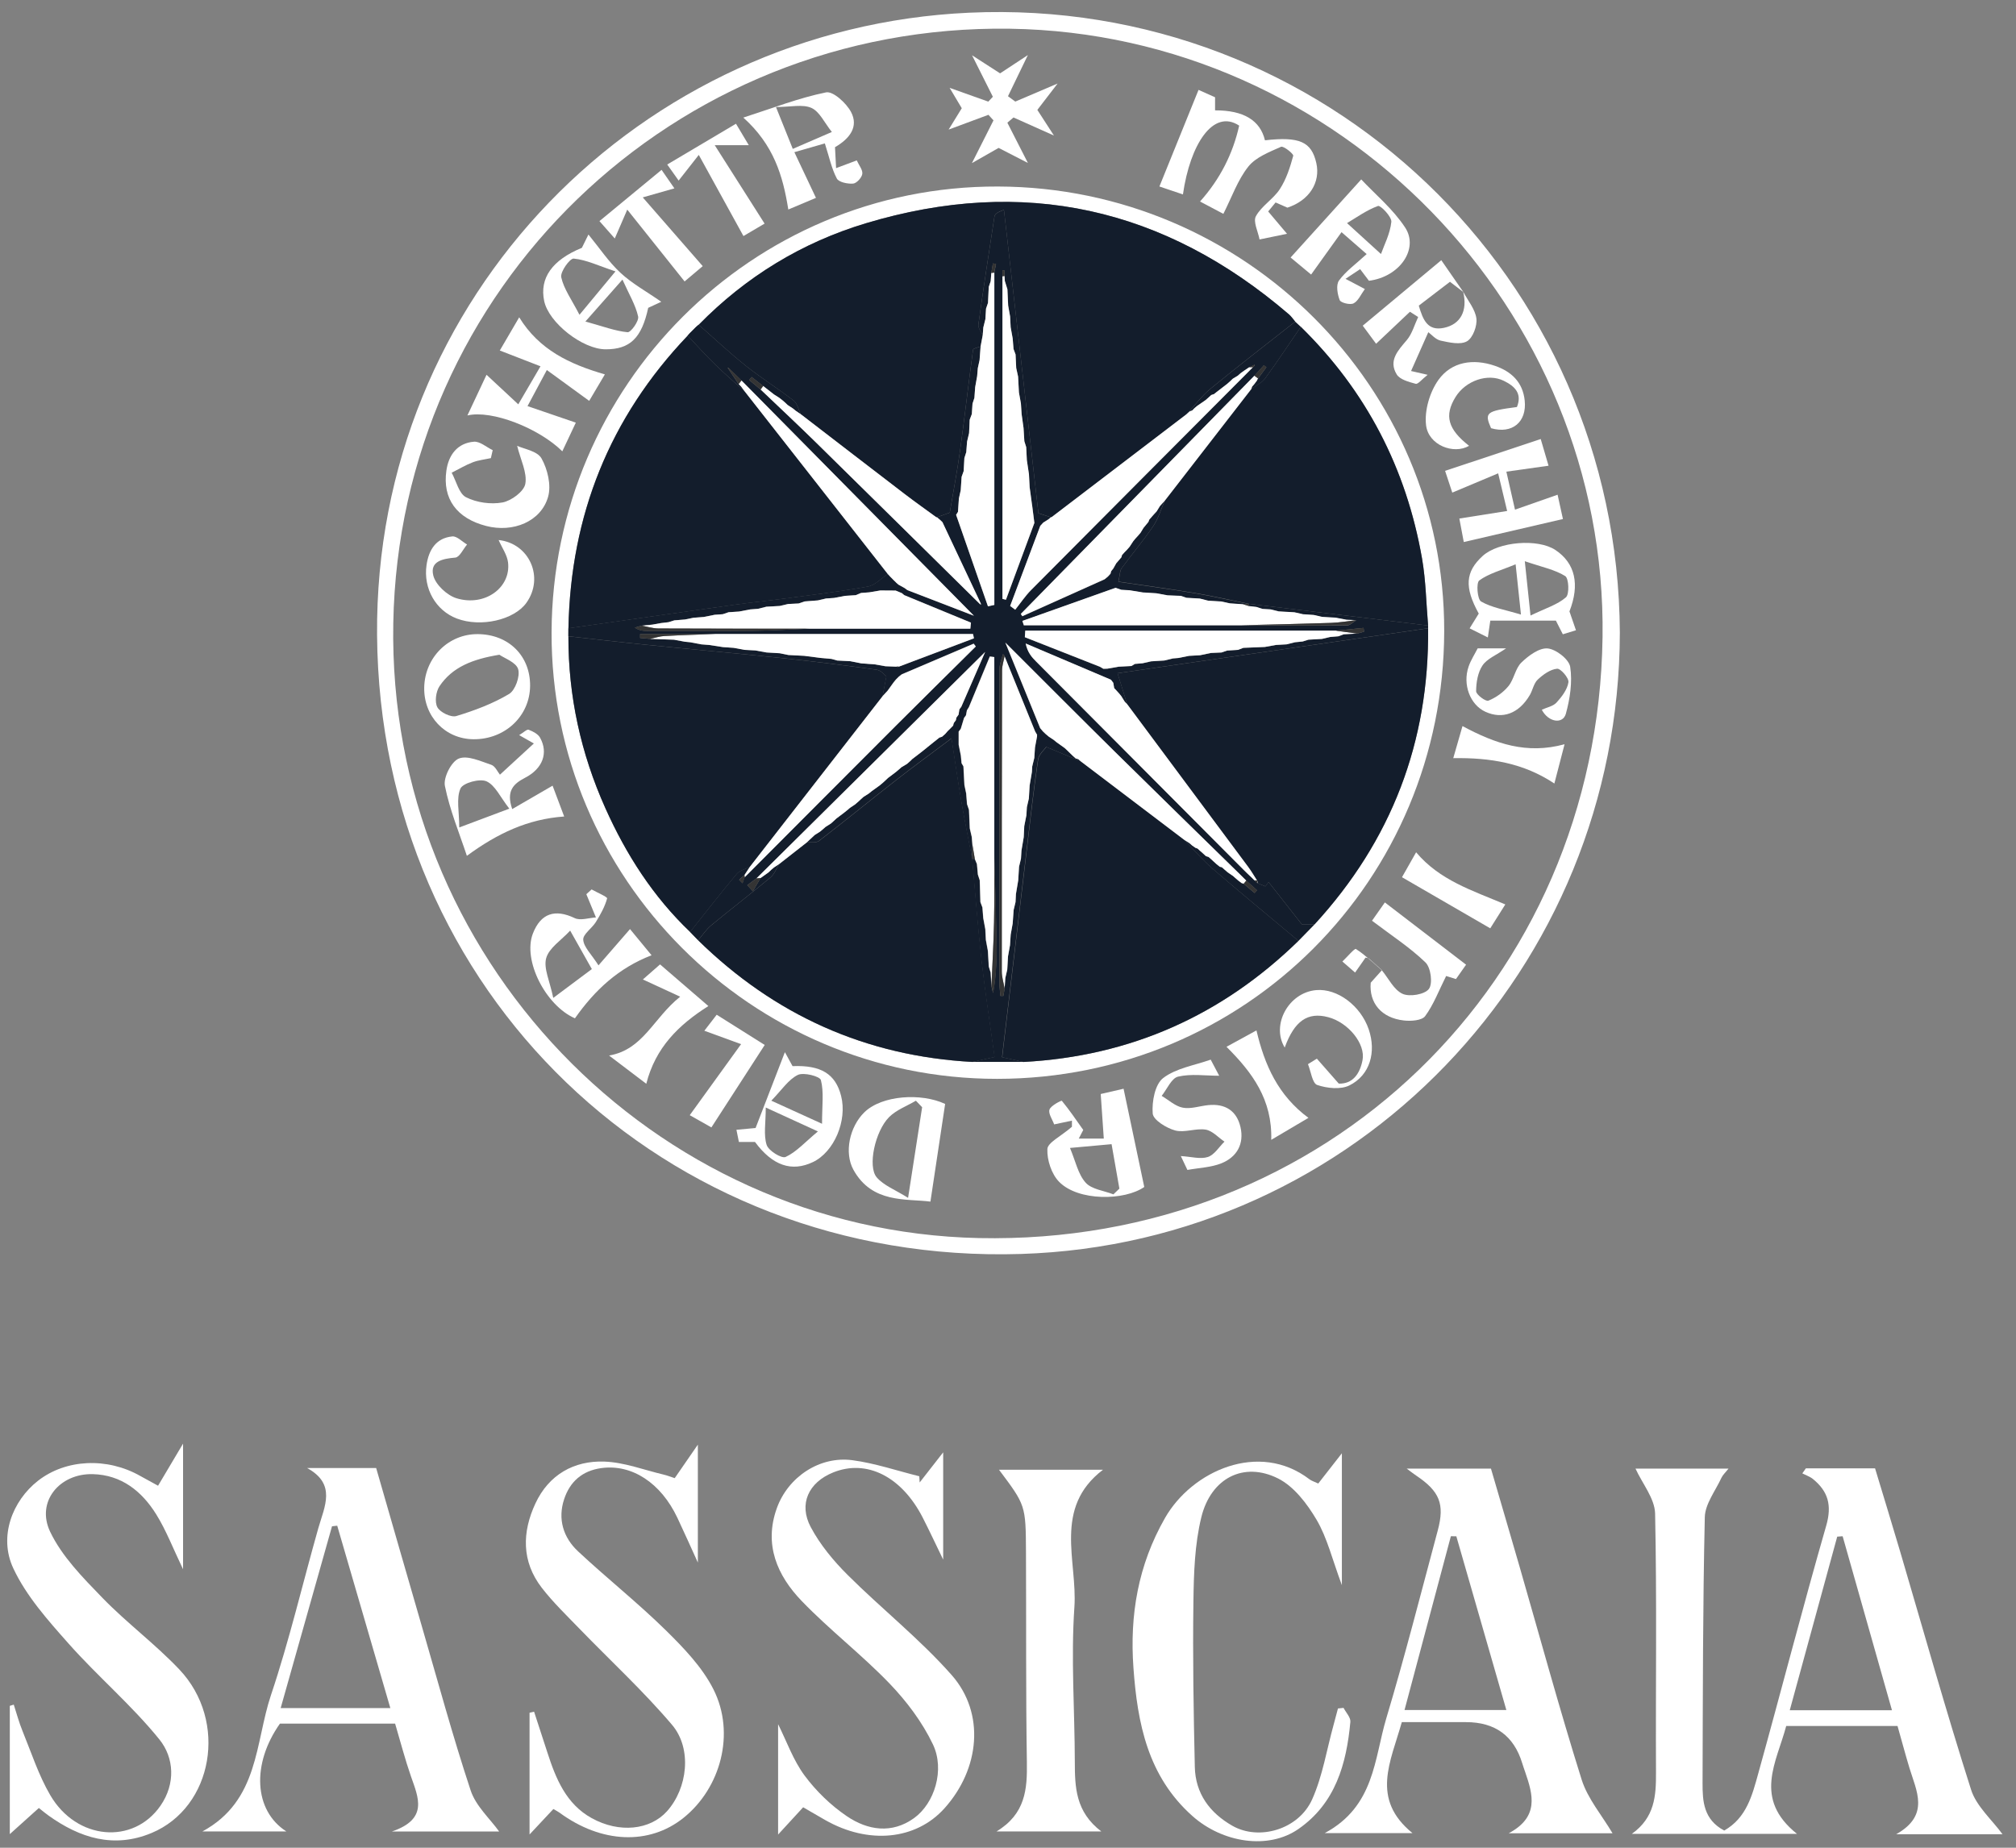 <svg xmlns="http://www.w3.org/2000/svg" fill="none" viewBox="0 0 132 121" height="121" width="132">
<rect x="0" y="0" width="132" height="121" fill="#808080" stroke="none"/>
<g clip-path="url(#clip0_2429_12672)">
<path fill="white" d="M106.061 41.419C106.024 63.413 88.771 81.429 66.85 82.117C43.513 82.849 24.865 64.96 24.689 41.581C24.522 19.39 41.985 1.81 63.452 0.832C86.712 -0.231 105.94 18.181 106.061 41.421V41.419ZM104.929 41.73C105.235 20.232 87.674 2.198 66.125 1.881C44.101 1.558 26.151 18.922 25.751 40.794C25.351 62.676 42.769 80.617 64.086 81.076C86.817 81.564 104.61 64.294 104.929 41.73Z"></path>
<path fill="white" d="M112.893 119.876C114.362 119.041 114.726 117.566 115.117 116.163C116.622 110.748 118.022 105.303 119.576 99.902C119.958 98.576 119.699 97.663 118.706 96.855C118.505 96.692 118.242 96.606 118.009 96.486C118.086 96.375 118.162 96.267 118.24 96.157H122.772C123.321 97.974 123.883 99.8 124.423 101.632C125.954 106.825 127.413 112.041 129.058 117.199C129.406 118.289 130.426 119.167 131.117 120.116H124.156C126.384 118.861 125.476 117.282 125.015 115.751C124.752 114.877 124.517 113.995 124.243 113.027H116.954C116.329 115.401 114.767 117.778 117.661 120.093H106.844C108.352 119.019 108.436 117.593 108.428 116.083C108.402 110.428 108.489 104.771 108.37 99.118C108.348 98.131 107.537 97.161 107.087 96.175H113.175C112.969 96.438 112.801 96.585 112.714 96.773C112.321 97.628 111.644 98.486 111.624 99.355C111.493 105.155 111.497 110.957 111.477 116.76C111.473 117.955 111.539 119.156 112.898 119.876H112.893ZM123.878 111.995C122.772 108.095 121.71 104.349 120.649 100.602C120.53 100.611 120.413 100.62 120.294 100.628C119.267 104.384 118.24 108.142 117.187 111.995H123.878Z"></path>
<path fill="white" d="M105.586 120.053H98.785C100.794 118.98 100.373 117.524 99.865 116.049C99.798 115.854 99.728 115.658 99.668 115.461C99.12 113.67 97.893 112.775 95.987 112.775C94.605 112.775 93.221 112.775 91.785 112.775C91.052 115.388 89.73 117.799 92.484 120.043H86.736C90.009 118.288 89.975 115.18 90.767 112.533C91.988 108.456 93.038 104.327 94.141 100.216C94.605 98.486 94.257 97.656 92.725 96.629C92.583 96.534 92.448 96.427 92.107 96.175H97.623C98.238 98.283 98.87 100.428 99.49 102.574C100.835 107.232 102.107 111.913 103.56 116.539C103.955 117.792 104.888 118.876 105.582 120.053H105.586ZM95.355 100.605C95.235 100.605 95.116 100.604 94.997 100.602C93.997 104.352 92.997 108.104 91.963 111.981H98.63C97.506 108.078 96.429 104.341 95.355 100.605Z"></path>
<path fill="white" d="M24.631 96.139C25.642 99.644 26.619 103.052 27.608 106.454C28.657 110.059 29.637 113.686 30.817 117.248C31.156 118.273 32.085 119.103 32.682 119.936H25.661C28.061 119.117 27.393 117.721 26.907 116.324C26.521 115.214 26.226 114.072 25.871 112.874H18.328C16.475 115.498 16.608 118.559 18.75 119.933H13.252C16.967 117.923 16.697 114.116 17.743 111C18.946 107.417 19.808 103.72 20.841 100.078C21.245 98.658 22.046 97.193 20.108 96.135H24.633L24.631 96.139ZM25.558 111.855C24.363 107.751 23.22 103.832 22.08 99.912C21.966 99.925 21.852 99.937 21.739 99.95C20.625 103.892 19.513 107.836 18.377 111.855H25.558Z"></path>
<path fill="white" d="M10.349 97.294C10.895 96.374 11.357 95.595 11.986 94.537V102.764C11.328 101.396 10.882 100.218 10.23 99.17C9.289 97.656 7.953 96.58 6.068 96.535C3.89 96.484 2.353 98.347 3.28 100.3C4.048 101.916 5.41 103.297 6.684 104.613C8.285 106.269 10.163 107.658 11.744 109.328C14.947 112.709 13.956 118.351 9.925 120.034C7.459 121.063 5.235 120.368 3.17 118.888C2.982 118.753 2.802 118.602 2.543 118.398C1.955 118.925 1.386 119.439 0.642 120.109V111.709C0.729 111.682 0.814 111.656 0.901 111.629C1.09 112.206 1.244 112.798 1.475 113.359C2.054 114.775 2.529 116.259 3.296 117.568C5.02 120.508 8.725 120.819 10.507 118.25C11.509 116.806 11.401 115.1 10.436 113.908C8.633 111.675 6.405 109.79 4.495 107.637C3.142 106.111 1.72 104.519 0.871 102.703C-0.102 100.625 0.811 98.278 2.491 96.967C4.312 95.547 7.011 95.421 9.184 96.654C9.536 96.853 9.893 97.041 10.353 97.296L10.349 97.294Z"></path>
<path fill="white" d="M36.233 118.465C35.729 119.004 35.263 119.501 34.673 120.132V112.16C34.773 112.137 34.87 112.114 34.97 112.093C35.26 112.983 35.554 113.871 35.84 114.761C36.393 116.476 37.066 118.137 38.742 119.062C40.557 120.064 42.567 119.839 43.67 118.613C45.017 117.115 45.336 114.518 43.998 112.946C42.114 110.728 39.959 108.742 37.93 106.646C37.089 105.775 36.21 104.93 35.473 103.976C34.14 102.252 34.181 100.325 35.062 98.444C35.936 96.576 37.574 95.64 39.577 95.713C40.882 95.761 42.172 96.264 43.467 96.569C43.689 96.623 43.904 96.708 44.178 96.797C44.622 96.153 45.043 95.544 45.693 94.603V102.325C45.217 101.282 44.798 100.336 44.354 99.397C43.263 97.088 41.357 95.869 39.378 96.139C38.114 96.312 37.315 97.033 36.937 98.177C36.507 99.478 36.88 100.686 37.848 101.59C39.724 103.345 41.748 104.948 43.579 106.745C44.764 107.911 45.986 109.178 46.718 110.636C48.166 113.519 47.186 117.099 44.746 119.05C42.497 120.848 39.372 120.715 36.636 118.704C36.544 118.636 36.437 118.584 36.231 118.464L36.233 118.465Z"></path>
<path fill="white" d="M52.589 118.35C52.068 118.917 51.589 119.439 50.947 120.137V112.91C51.512 114.04 51.939 115.271 52.679 116.27C53.434 117.289 54.399 118.224 55.449 118.936C56.812 119.86 58.393 120.109 59.85 119.059C61.193 118.091 61.877 115.891 61.084 114.232C60.392 112.779 59.366 111.414 58.244 110.247C56.423 108.353 54.316 106.735 52.493 104.843C50.889 103.176 50.004 101.153 50.865 98.761C51.599 96.725 53.658 95.338 55.808 95.622C57.29 95.818 58.732 96.313 60.191 96.674C60.2 96.809 60.209 96.946 60.216 97.081C60.674 96.493 61.132 95.906 61.756 95.107V102.133C61.275 101.14 60.862 100.256 60.42 99.389C59.041 96.69 56.746 95.537 54.55 96.425C52.953 97.072 52.273 98.474 53.084 100.003C53.694 101.149 54.564 102.203 55.49 103.126C57.725 105.354 60.228 107.332 62.307 109.687C64.522 112.198 64.156 115.845 61.836 118.423C59.967 120.5 56.861 120.802 54.021 119.181C53.586 118.933 53.154 118.68 52.591 118.353L52.589 118.35Z"></path>
<path fill="white" d="M87.971 111.842C88.128 112.148 88.444 112.469 88.417 112.757C88.162 115.511 87.442 118.087 85.02 119.771C83.04 121.15 80.043 120.679 78.069 118.918C75.148 116.316 74.475 112.842 74.214 109.225C73.963 105.772 74.512 102.499 76.281 99.404C78.038 96.329 82.425 94.339 85.74 96.873C85.875 96.976 86.053 97.026 86.314 97.15C86.799 96.53 87.277 95.917 87.861 95.169V103.805C87.225 102.101 86.9 100.705 86.205 99.525C85.587 98.475 84.726 97.342 83.683 96.818C81.442 95.695 79.291 96.784 78.659 99.355C78.222 101.137 78.165 103.038 78.14 104.889C78.09 108.495 78.15 112.103 78.232 115.71C78.271 117.447 79.206 118.718 80.696 119.565C82.437 120.555 85.031 119.81 85.916 117.831C86.6 116.303 86.866 114.587 87.318 112.954C87.417 112.597 87.51 112.237 87.605 111.88C87.728 111.867 87.851 111.855 87.971 111.842Z"></path>
<path fill="white" d="M65.248 119.933C67.147 118.785 67.264 117.165 67.236 115.401C67.163 110.817 67.199 106.232 67.177 101.647C67.163 98.57 67.153 98.57 65.41 96.246H72.221C68.936 98.751 70.555 102.22 70.347 105.249C70.116 108.602 70.368 111.988 70.375 115.36C70.379 117.017 70.411 118.641 72.109 119.933H65.248Z"></path>
<path fill="white" d="M94.561 41.332C94.527 57.637 81.541 70.643 65.288 70.649C49.186 70.654 36.059 57.495 36.115 41.404C36.172 25.234 49.26 12.164 65.345 12.214C81.478 12.263 94.595 25.335 94.561 41.332ZM45.537 61.395C45.595 61.455 45.656 61.515 45.714 61.576H45.712C50.71 66.468 56.681 69.165 63.681 69.542C64.791 69.542 65.901 69.542 67.01 69.542C74.013 69.171 80.004 66.5 85.017 61.609C85.369 61.251 85.721 60.892 86.071 60.533C91.106 55.049 93.582 48.585 93.506 41.142C93.506 41.083 93.506 41.023 93.506 40.964C93.38 39.498 93.36 38.015 93.108 36.572C92.079 30.681 89.455 25.6 85.17 21.4C85.113 21.347 85.056 21.294 84.998 21.241L84.801 21.061H84.804C84.671 20.903 84.555 20.725 84.401 20.592C76.246 13.587 67.003 11.523 56.693 14.621C52.497 15.882 48.832 18.124 45.748 21.269L45.716 21.288C45.67 21.328 45.625 21.367 45.579 21.406C45.441 21.544 45.304 21.681 45.165 21.82C45.124 21.866 45.084 21.91 45.043 21.956L45.025 21.983C39.91 27.348 37.357 33.756 37.219 41.147C37.219 41.321 37.219 41.493 37.217 41.667C37.208 45.59 38.032 49.339 39.631 52.91C40.992 55.946 42.76 58.717 45.188 61.029V61.036C45.247 61.094 45.302 61.153 45.359 61.212L45.362 61.215C45.421 61.276 45.478 61.334 45.537 61.395Z"></path>
<path fill="white" d="M78.478 5.887C78.691 5.983 79.107 6.17 79.558 6.37V7.227C81.421 7.221 82.51 7.875 82.825 9.188C85.088 8.931 85.872 9.279 86.188 10.679C86.474 11.949 85.722 13.132 84.294 13.598C84.09 13.509 83.852 13.404 83.52 13.258C83.363 13.45 83.193 13.658 83.036 13.848C83.392 14.269 83.683 14.616 84.269 15.31C83.457 15.477 82.963 15.58 82.47 15.681C82.374 15.165 82.036 14.514 82.232 14.157C82.601 13.484 83.372 13.04 83.799 12.384C84.221 11.736 84.47 10.958 84.676 10.203C84.71 10.076 84.037 9.542 83.877 9.613C83.111 9.956 82.221 10.295 81.731 10.915C81.036 11.793 80.654 12.915 80.101 14.004C79.661 13.772 79.121 13.486 78.574 13.196C79.895 11.72 80.727 10.055 81.137 8.227C79.437 7.104 77.923 9.449 77.454 12.732C76.847 12.526 76.26 12.329 75.914 12.212C76.783 10.066 77.609 8.026 78.476 5.885L78.478 5.887Z"></path>
<path fill="white" d="M32.734 50.73C33.559 49.971 34.237 49.348 34.955 48.687C34.65 48.513 34.41 48.376 33.992 48.14C34.289 47.962 34.502 47.744 34.614 47.788C34.893 47.895 35.227 48.065 35.362 48.309C35.916 49.312 35.534 50.334 34.383 50.931C33.626 51.323 33.125 51.789 33.538 52.983C34.438 52.462 35.264 51.983 36.181 51.451C36.403 52.043 36.673 52.762 36.94 53.469C34.556 53.638 32.575 54.573 30.569 56.045C30.08 54.566 29.448 53.047 29.13 51.464C29.02 50.918 29.553 49.87 30.041 49.675C30.61 49.446 31.468 49.851 32.166 50.083C32.424 50.169 32.584 50.549 32.733 50.73H32.734ZM33.347 52.954C32.756 52.199 32.422 51.418 31.852 51.165C31.409 50.968 30.311 51.27 30.15 51.636C29.864 52.283 30.07 53.144 30.07 54.187C31.294 53.727 32.102 53.423 33.347 52.956V52.954Z"></path>
<path fill="white" d="M30.604 27.206C31.096 26.157 31.511 25.272 31.856 24.542C32.522 25.162 33.142 25.741 33.935 26.478C34.469 25.561 34.846 24.918 35.39 23.987C34.45 23.623 33.634 23.305 32.725 22.953C33.075 22.356 33.522 21.589 33.995 20.78C35.304 22.907 37.278 23.842 39.605 24.517C39.252 25.115 38.875 25.75 38.578 26.251C37.664 25.584 36.798 24.956 35.805 24.231C35.347 25.087 35.009 25.718 34.54 26.595C35.665 26.981 36.651 27.318 37.703 27.677C37.465 28.182 37.15 28.85 36.818 29.555C35.294 28.045 32.201 26.826 30.605 27.206H30.604Z"></path>
<path fill="white" d="M34.709 44.922C34.689 46.898 33.063 48.427 31.001 48.41C29.139 48.394 27.734 46.91 27.776 45.008C27.821 43.048 29.373 41.508 31.289 41.526C33.309 41.543 34.728 42.952 34.709 44.922ZM32.696 42.876C30.93 43.167 29.62 43.684 28.778 44.935C28.54 45.29 28.45 45.977 28.64 46.32C28.825 46.654 29.532 46.995 29.876 46.891C31.07 46.53 32.267 46.082 33.332 45.446C33.739 45.203 34.064 44.285 33.927 43.821C33.792 43.368 33.021 43.105 32.696 42.874V42.876Z"></path>
<path fill="white" d="M56.098 10.505C56.24 10.821 56.499 11.128 56.46 11.391C56.423 11.64 56.084 12.006 55.856 12.024C55.499 12.05 54.92 11.933 54.792 11.69C54.447 11.034 54.293 10.279 54.008 9.391C53.442 9.554 52.855 9.723 52.012 9.966C52.527 11.054 52.95 11.947 53.426 12.957C52.946 13.159 52.291 13.436 51.615 13.72C51.262 11.503 50.663 9.492 48.67 7.7C50.566 7.092 52.296 6.413 54.089 6.049C54.545 5.957 55.416 6.751 55.723 7.334C56.231 8.295 55.643 9.078 54.673 9.638C54.694 10.041 54.716 10.455 54.744 11.011C55.224 10.832 55.538 10.713 56.098 10.503V10.505ZM51.909 9.75C52.729 9.394 53.417 9.098 54.467 8.643C53.98 8.035 53.664 7.307 53.129 7.067C52.553 6.81 51.774 7.008 50.807 7.008C51.282 8.188 51.58 8.933 51.909 9.752V9.75Z"></path>
<path fill="white" d="M70.186 73.786C70.186 73.916 70.186 73.694 70.186 73.385C69.838 73.459 69.539 73.522 69.022 73.632C68.91 73.315 68.63 72.928 68.717 72.662C68.806 72.395 69.5 72.056 69.523 72.084C70.026 72.694 70.47 73.349 70.927 73.996C70.829 74.184 70.733 74.371 70.635 74.559H72.272C72.21 73.646 72.146 72.734 72.071 71.642C72.421 71.562 73.153 71.393 73.567 71.297C74.016 73.433 74.453 75.501 74.922 77.73C73.636 78.629 70.607 78.674 69.351 77.396C68.852 76.89 68.548 75.966 68.578 75.25C68.596 74.824 69.438 74.433 70.184 73.79L70.186 73.786ZM70.058 75.174C70.421 76.032 70.584 76.886 71.081 77.444C71.478 77.888 72.281 77.97 72.902 78.213C73.032 78.087 73.164 77.961 73.293 77.837C73.121 76.856 72.949 75.877 72.782 74.927C71.84 75.012 71.145 75.076 70.058 75.174Z"></path>
<path fill="white" d="M39.02 60.08C38.711 59.334 38.551 58.945 38.391 58.557C38.506 58.453 38.62 58.349 38.736 58.245C39.093 58.445 39.778 58.737 39.752 58.833C39.604 59.376 39.315 59.892 39.014 60.38C38.759 60.794 38.162 61.178 38.188 61.542C38.222 62.025 38.714 62.475 39.187 63.217C40.002 62.279 40.606 61.585 41.251 60.842C41.653 61.329 42.178 61.968 42.662 62.556C40.494 63.393 38.943 64.839 37.645 66.685C35.733 65.852 34.212 62.892 34.891 61.135C35.406 59.803 36.342 59.508 37.629 60.123C38.004 60.302 38.558 60.105 39.018 60.08H39.02ZM37.332 60.941C36.742 61.581 35.948 62.077 35.763 62.743C35.578 63.411 36 64.248 36.225 65.349C37.344 64.511 38.055 63.981 38.752 63.461C38.3 62.661 37.916 61.979 37.332 60.941Z"></path>
<path fill="white" d="M89.635 18.389C89.477 18.18 89.299 17.945 89.057 17.625C88.754 17.826 88.49 18 88.1 18.26C88.555 18.5 88.851 18.656 89.366 18.928C89.102 19.287 88.933 19.709 88.627 19.866C88.403 19.981 87.791 19.832 87.719 19.653C87.567 19.265 87.467 18.654 87.673 18.37C88.112 17.764 88.757 17.308 89.484 16.638C88.903 16.13 88.457 15.741 87.838 15.202C87.123 16.201 86.538 17.016 85.847 17.979C85.403 17.611 84.843 17.146 84.504 16.863C86.034 15.172 87.494 13.557 89.128 11.749C90.025 12.708 91.203 13.68 92.003 14.899C92.916 16.288 91.655 18.13 89.635 18.386V18.389ZM90.42 16.638C90.626 16.052 91.02 15.307 91.1 14.531C91.136 14.197 90.386 13.428 90.226 13.488C89.468 13.765 88.787 14.262 88.199 14.611C88.993 15.334 89.571 15.861 90.422 16.636L90.42 16.638Z"></path>
<path fill="white" d="M95.843 35.498C95.781 35.171 95.658 34.52 95.552 33.957C96.586 33.794 97.526 33.645 98.682 33.462C98.485 32.639 98.323 31.957 98.094 30.997C97.023 31.447 96.119 31.827 95.09 32.259C94.957 31.857 94.758 31.252 94.619 30.834C96.744 30.127 98.741 29.462 100.88 28.75C100.993 29.137 101.2 29.839 101.393 30.498C100.436 30.633 99.62 30.749 98.631 30.887C98.83 31.765 98.988 32.456 99.196 33.375C100.176 33.03 101.008 32.739 101.985 32.397C102.111 32.975 102.262 33.655 102.335 33.989C100.116 34.505 98.028 34.989 95.841 35.496L95.843 35.498Z"></path>
<path fill="white" d="M61.884 72.292C61.548 74.525 61.243 76.552 60.921 78.688C59.328 78.483 57.109 78.821 55.883 76.611C55.256 75.481 55.629 73.784 56.595 72.839C57.74 71.722 60.312 71.555 61.884 72.292ZM60.378 72.507C60.241 72.365 60.106 72.223 59.969 72.081C59.376 72.432 58.683 72.683 58.212 73.157C57.294 74.083 56.798 76.389 57.402 77.098C57.86 77.634 58.617 77.913 59.458 78.442C59.806 76.197 60.092 74.353 60.378 72.509V72.507Z"></path>
<path fill="white" d="M95.809 19.114C96.114 19.693 96.592 20.253 96.669 20.86C96.729 21.346 96.436 22.129 96.052 22.349C95.62 22.596 94.896 22.429 94.329 22.307C93.995 22.234 93.718 21.896 93.52 21.754C93.144 22.603 92.778 23.424 92.391 24.296C92.597 24.344 92.886 24.41 93.476 24.545C93.094 24.844 92.845 25.174 92.694 25.133C92.247 25.012 91.659 24.858 91.451 24.518C90.898 23.611 91.534 22.953 92.112 22.271C92.463 21.855 92.615 21.269 92.856 20.759C92.677 20.645 92.497 20.53 92.318 20.416C91.618 21.079 90.918 21.74 90.102 22.511C89.816 22.124 89.45 21.63 89.227 21.328C90.952 19.889 92.586 18.526 94.37 17.039C94.739 17.572 95.278 18.35 95.818 19.128C95.565 18.935 95.315 18.741 94.938 18.453C94.251 18.979 93.574 19.496 92.897 20.015C93.174 20.969 93.485 21.688 94.538 21.47C95.64 21.241 96.102 20.34 95.805 19.116L95.809 19.114Z"></path>
<path fill="white" d="M43.297 19.763C43.034 19.885 42.737 20.022 42.442 20.159C42.016 22.133 41.252 22.879 39.655 22.875C38.143 22.873 35.929 21.134 35.631 19.713C35.316 18.212 36.153 17.027 38.099 16.229C38.266 15.892 38.436 15.547 38.529 15.358C39.241 16.227 39.843 17.137 40.621 17.86C41.383 18.569 42.325 19.084 43.299 19.763H43.297ZM40.3 17.773C39.182 17.4 38.388 17.012 37.564 16.934C37.313 16.91 36.672 17.803 36.748 18.157C36.917 18.929 37.434 19.626 37.942 20.614C38.82 19.556 39.392 18.866 40.298 17.773H40.3ZM38.328 21.054C39.483 21.372 40.277 21.678 41.092 21.756C41.305 21.776 41.849 21.022 41.783 20.726C41.614 19.971 41.188 19.272 40.756 18.309C39.861 19.322 39.264 19.995 38.33 21.054H38.328Z"></path>
<path fill="white" d="M97.58 40.639C97.526 41.005 97.489 41.257 97.418 41.744C96.969 41.518 96.624 41.346 96.226 41.147C96.498 40.706 96.665 40.436 96.823 40.181C95.871 38.454 95.942 37.45 97.075 36.411C98.107 35.464 100.698 35.251 101.847 36.02C103.137 36.881 103.453 38.271 102.762 40.038C102.892 40.411 103.021 40.786 103.188 41.273C102.844 41.378 102.597 41.454 102.328 41.536C102.151 41.188 102.021 40.934 101.872 40.641H97.58V40.639ZM99.838 36.752C99.985 38.155 100.077 39.024 100.213 40.308C101.202 39.829 101.978 39.6 102.531 39.116C102.767 38.908 102.721 37.874 102.485 37.725C101.808 37.301 100.966 37.137 99.839 36.752H99.838ZM99.235 36.954C98.285 37.349 97.48 37.556 96.857 38.011C96.647 38.164 96.729 39.248 96.976 39.39C97.667 39.79 98.514 39.921 99.587 40.245C99.452 38.976 99.365 38.154 99.237 36.954H99.235Z"></path>
<path fill="white" d="M66.48 6.651C67.349 6.28 68.218 5.91 69.248 5.47C68.761 6.104 68.347 6.641 67.921 7.197C68.258 7.719 68.585 8.224 69.008 8.877C68.006 8.43 67.184 8.06 66.359 7.692C66.226 7.806 66.091 7.92 65.958 8.035C66.382 8.867 66.807 9.7 67.303 10.672C66.645 10.334 66.045 10.025 65.386 9.686C64.869 9.979 64.307 10.299 63.638 10.681C64.165 9.636 64.608 8.76 65.05 7.882C64.94 7.762 64.83 7.641 64.719 7.518C63.902 7.822 63.085 8.126 62.113 8.486C62.424 7.982 62.684 7.559 62.973 7.087C62.733 6.685 62.49 6.276 62.179 5.754C63.124 6.09 63.918 6.372 64.711 6.655C64.81 6.548 64.91 6.443 65.009 6.337C64.592 5.505 64.172 4.672 63.645 3.619C64.33 4.061 64.879 4.415 65.482 4.804C66.04 4.436 66.645 4.038 67.301 3.606C66.844 4.553 66.421 5.427 65.999 6.301C66.159 6.419 66.32 6.536 66.48 6.653V6.651Z"></path>
<path fill="white" d="M90.477 63.539C90.92 64.075 91.264 64.82 91.833 65.081C92.295 65.294 93.288 65.124 93.559 64.761C93.823 64.409 93.686 63.365 93.336 63.027C92.321 62.045 91.11 61.263 89.834 60.295C90.06 59.973 90.447 59.422 90.676 59.096C92.472 60.472 94.192 61.792 95.993 63.173C95.874 63.342 95.612 63.715 95.331 64.114C94.981 64.004 94.686 63.914 94.688 63.914C94.208 64.871 93.869 65.786 93.314 66.541C93.103 66.831 92.385 66.88 91.921 66.827C90.449 66.662 89.635 65.683 89.749 64.353C89.998 64.079 90.243 63.802 90.49 63.526L90.479 63.537L90.477 63.539Z"></path>
<path fill="white" d="M32.147 29.999C31.747 30.088 31.328 30.13 30.949 30.276C30.475 30.459 30.031 30.726 29.574 30.956C29.878 31.512 30.049 32.326 30.514 32.562C31.203 32.913 32.138 33.044 32.9 32.904C33.481 32.797 34.307 32.184 34.396 31.685C34.526 30.956 34.092 30.129 33.861 29.194C34.284 29.395 35.183 29.532 35.456 30.02C35.856 30.731 36.103 31.776 35.888 32.531C35.428 34.156 33.591 34.901 31.829 34.442C29.908 33.945 28.961 32.666 29.228 30.813C29.373 29.796 29.945 29.017 31.027 28.926C31.42 28.892 31.848 29.281 32.26 29.478C32.221 29.652 32.182 29.825 32.141 29.999H32.147Z"></path>
<path fill="white" d="M32.647 35.364C34.658 35.576 35.653 37.812 34.468 39.474C33.661 40.603 31.471 41.099 29.909 40.504C28.539 39.982 27.706 38.546 27.928 37.004C28.07 36.022 28.539 35.233 29.616 35.128C29.918 35.1 30.259 35.471 30.582 35.657C30.327 35.958 30.092 36.489 29.813 36.514C28.991 36.587 28.136 36.748 28.371 37.69C28.522 38.292 29.275 38.992 29.898 39.18C31.746 39.74 33.462 38.48 33.265 36.832C33.206 36.34 32.874 35.881 32.647 35.362V35.364Z"></path>
<path fill="white" d="M49.436 74.783H48.38C48.331 74.538 48.283 74.294 48.219 73.985C48.636 73.946 48.919 73.92 49.473 73.868C50.066 72.331 50.704 70.681 51.392 68.901C51.624 69.324 51.761 69.574 51.893 69.817C53.753 69.741 54.702 70.324 55.071 71.761C55.489 73.383 54.618 75.435 53.23 76.098C51.839 76.762 50.583 76.334 49.436 74.785V74.783ZM53.824 73.593C53.824 72.372 53.952 71.509 53.749 70.731C53.685 70.482 52.619 70.205 52.236 70.393C51.619 70.697 51.187 71.379 50.503 72.079C51.719 72.633 52.554 73.013 53.824 73.591V73.593ZM53.554 74.092C52.255 73.497 51.415 73.111 50.139 72.527C50.139 73.546 49.986 74.319 50.198 74.977C50.32 75.357 51.178 75.884 51.438 75.765C52.134 75.446 52.689 74.813 53.554 74.092Z"></path>
<path fill="white" d="M97.628 28.04C97.182 27.018 97.301 26.919 99.323 26.654C99.683 25.762 99.175 25.286 98.459 24.936C97.416 24.424 95.966 24.924 95.302 26C94.552 27.215 94.801 28.109 96.19 29.195C95.176 29.784 93.529 29.154 93.373 27.843C93.259 26.885 93.614 25.675 94.183 24.879C95.043 23.678 96.466 23.469 97.876 23.954C98.942 24.32 99.704 25.007 99.832 26.229C99.98 27.638 99.013 28.443 97.626 28.04H97.628Z"></path>
<path fill="white" d="M79.273 69.393C79.607 70.029 79.749 70.295 79.828 70.446C78.9 70.446 77.976 70.304 77.134 70.505C76.701 70.608 76.415 71.324 76.061 71.764C76.52 72.034 76.953 72.445 77.445 72.537C77.969 72.637 78.55 72.427 79.108 72.37C80.211 72.258 80.973 72.729 81.222 73.809C81.474 74.909 80.988 75.769 79.979 76.177C79.298 76.453 78.513 76.474 77.747 76.614C77.57 76.241 77.466 76.023 77.316 75.705C77.999 75.746 78.596 75.925 79.085 75.767C79.511 75.628 79.815 75.111 80.174 74.761C79.765 74.486 79.383 74.046 78.941 73.974C78.293 73.87 77.557 74.195 76.942 74.028C76.367 73.87 75.509 73.34 75.475 72.919C75.415 72.143 75.622 71.009 76.159 70.597C77.006 69.947 78.218 69.767 79.272 69.391L79.273 69.393Z"></path>
<path fill="white" d="M96.747 42.458H98.613C97.973 42.901 97.367 43.135 97.069 43.578C96.76 44.036 96.653 44.695 96.651 45.267C96.651 45.487 97.28 45.953 97.451 45.885C97.945 45.686 98.435 45.34 98.773 44.924C99.135 44.477 99.215 43.775 99.615 43.387C100.078 42.936 100.784 42.414 101.334 42.464C101.883 42.513 102.736 43.178 102.811 43.672C102.962 44.663 102.798 45.756 102.526 46.742C102.336 47.434 101.388 47.314 100.951 46.477C101.283 46.324 101.695 46.251 101.917 46.006C102.262 45.628 102.624 45.153 102.695 44.677C102.736 44.405 102.187 43.769 101.953 43.792C101.505 43.835 101.036 44.174 100.684 44.505C100.423 44.75 100.357 45.191 100.164 45.521C99.448 46.731 98.38 47.123 97.257 46.61C96.259 46.154 95.749 44.825 96.161 43.643C96.303 43.233 96.548 42.86 96.749 42.464L96.747 42.458Z"></path>
<path fill="white" d="M84.118 68.599C83.216 67.112 84.374 64.997 86.177 64.838C87.563 64.715 89.092 65.859 89.62 67.41C90.124 68.899 89.705 70.409 88.352 71.08C87.778 71.365 86.889 71.269 86.245 71.05C85.927 70.942 85.834 70.164 85.641 69.688L86.223 69.327C86.667 69.833 87.112 70.338 87.659 70.961C88.558 70.99 89.037 70.334 89.213 69.426C89.423 68.35 88.272 66.955 86.968 66.611C85.617 66.253 84.756 66.854 84.118 68.599Z"></path>
<path fill="white" d="M43.217 63.154C44.37 64.148 45.363 65.005 46.381 65.882C44.416 67.129 42.919 68.606 42.316 70.972C41.538 70.382 40.723 69.762 39.881 69.123C42.128 68.73 42.764 66.684 44.535 65.269C43.546 64.813 42.882 64.505 42.093 64.141C42.434 63.843 42.818 63.505 43.219 63.154H43.217Z"></path>
<path fill="white" d="M40.254 15.618C39.943 15.264 39.662 14.946 39.25 14.479C40.614 13.353 41.913 12.281 43.317 11.123C43.652 11.608 43.887 11.945 44.157 12.335C43.464 12.532 42.911 12.69 42.085 12.926C43.498 14.545 44.717 15.943 46.012 17.428C45.697 17.693 45.18 18.13 44.825 18.43C43.583 16.874 42.41 15.405 41.071 13.727C40.739 14.497 40.517 15.01 40.252 15.621L40.254 15.618Z"></path>
<path fill="white" d="M45.752 10.146C45.198 10.853 44.848 11.299 44.435 11.825C44.233 11.541 44.009 11.225 43.688 10.773C45.215 9.867 46.661 9.009 48.189 8.103C48.53 8.675 48.763 9.064 49.028 9.507H46.798C47.989 11.381 48.992 12.962 50.062 14.643C49.683 14.865 49.09 15.215 48.678 15.458C47.724 13.724 46.818 12.077 45.755 10.146H45.752Z"></path>
<path fill="white" d="M45.16 73.031C46.267 71.498 47.283 70.091 48.523 68.377C47.587 68.036 46.901 67.785 46.118 67.499C46.37 67.172 46.622 66.844 46.926 66.451C48.125 67.206 49.255 67.918 50.071 68.43C48.921 70.207 47.807 71.93 46.58 73.829C46.279 73.66 45.618 73.287 45.162 73.029L45.16 73.031Z"></path>
<path fill="white" d="M91.797 57.445C92.026 57.04 92.394 56.394 92.722 55.813C94.264 57.648 96.388 58.309 98.562 59.227C98.212 59.783 97.805 60.428 97.576 60.792C95.636 59.669 93.772 58.589 91.797 57.445Z"></path>
<path fill="white" d="M95.758 47.548C97.915 48.705 99.962 49.415 102.442 48.737C102.197 49.682 101.973 50.544 101.774 51.309C99.761 49.97 97.586 49.609 95.154 49.648C95.328 49.041 95.547 48.282 95.758 47.548Z"></path>
<path fill="white" d="M80.305 68.551C80.925 68.211 81.587 67.849 82.268 67.476C82.801 69.755 83.693 71.743 85.672 73.204C84.908 73.655 84.098 74.135 83.236 74.644C83.312 72.01 82.005 70.242 80.305 68.549V68.551Z"></path>
<path fill="white" d="M90.488 63.53C90.204 63.278 89.923 63.023 89.636 62.776C89.597 62.743 89.527 62.741 89.413 62.707C89.246 62.945 89.069 63.199 88.726 63.688C88.429 63.43 88.161 63.198 87.894 62.965C88.198 62.675 88.694 62.091 88.778 62.144C89.39 62.537 89.92 63.057 90.476 63.539L90.487 63.528L90.488 63.53Z"></path>
<path fill="#131D2C" d="M45.75 21.269C48.834 18.123 52.499 15.883 56.694 14.621C67.001 11.521 76.246 13.587 84.401 20.592C84.555 20.726 84.671 20.903 84.804 21.06C82.955 22.518 81.086 23.955 79.265 25.448C78.68 25.927 78.22 26.558 77.703 27.119C74.749 29.374 71.794 31.628 68.84 33.881C68.566 33.792 68.294 33.703 67.991 33.604C67.237 26.97 66.486 20.356 65.734 13.742C65.267 13.898 65.134 14.033 65.111 14.184C64.747 16.542 64.386 18.899 64.059 21.262C64.031 21.474 64.242 21.719 64.342 21.948C64.296 22.195 64.249 22.44 64.203 22.685C64.032 22.756 63.723 22.809 63.711 22.902C63.411 25.103 63.164 27.311 62.86 29.511C62.67 30.891 62.405 32.261 62.185 33.569C61.808 33.703 61.563 33.792 61.318 33.881C60.627 33.375 59.927 32.881 59.246 32.362C56.971 30.621 54.702 28.871 52.43 27.123C52.281 26.823 52.208 26.423 51.97 26.238C50.952 25.45 49.85 24.764 48.843 23.962C47.773 23.112 46.777 22.17 45.748 21.269H45.75Z"></path>
<path fill="#131D2C" d="M45.19 61.031C42.761 58.719 40.992 55.948 39.633 52.912C38.034 49.341 37.208 45.592 37.217 41.669C38.919 41.856 40.621 42.057 42.325 42.227C45.311 42.528 48.303 42.792 51.287 43.107C53.332 43.322 55.373 43.578 57.409 43.862C57.687 43.901 57.926 44.212 58.038 44.292C57.926 44.88 57.861 45.231 57.793 45.583C54.892 49.314 51.991 53.045 49.088 56.776C48.798 56.925 48.427 57.005 48.235 57.236C47.196 58.481 46.199 59.762 45.188 61.031H45.19Z"></path>
<path fill="#131D2C" d="M85.018 61.611C80.004 66.502 74.014 69.171 67.01 69.544C66.561 69.444 66.11 69.343 65.623 69.235C65.648 69.007 65.668 68.837 65.687 68.668C66.197 64.371 66.705 60.073 67.217 55.776C67.457 53.764 67.678 51.752 67.974 49.749C68.025 49.396 68.396 49.089 68.513 48.916C69.412 49.291 70.086 49.574 70.761 49.854C73.019 51.567 75.275 53.279 77.533 54.992C78.15 55.624 78.724 56.305 79.39 56.879C81.246 58.48 83.138 60.038 85.018 61.611Z"></path>
<path fill="#131D2C" d="M93.507 41.142C93.585 48.586 91.106 55.049 86.072 60.533C85.816 60.533 85.56 60.533 85.244 60.533C84.524 59.618 83.794 58.691 83.064 57.762C82.993 57.856 82.924 57.95 82.853 58.046C82.677 57.971 82.499 57.899 82.323 57.824C82.332 57.806 82.353 57.785 82.35 57.771C82.343 57.735 82.323 57.7 82.309 57.666C82.119 57.371 81.943 57.065 81.735 56.785C79.093 53.224 76.446 49.668 73.799 46.111C73.606 45.482 73.41 44.853 73.174 44.089C79.983 43.103 86.745 42.123 93.505 41.144L93.507 41.142Z"></path>
<path fill="#131D2C" d="M63.681 69.542C56.681 69.165 50.71 66.468 45.713 61.576C45.995 61.247 46.237 60.87 46.566 60.599C47.85 59.536 49.174 58.522 50.455 57.456C50.709 57.244 50.835 56.878 51.02 56.584C51.62 56.113 52.221 55.642 52.821 55.173C53.096 55.143 53.446 55.212 53.633 55.068C55.331 53.761 56.992 52.403 58.682 51.085C59.775 50.23 60.897 49.415 62.308 48.353C62.56 49.985 62.738 51.247 62.955 52.503C63.169 53.753 63.423 54.997 63.662 56.242C63.862 58.463 64.028 60.687 64.276 62.905C64.513 65.001 64.838 67.088 65.129 69.22C64.589 69.341 64.136 69.441 63.683 69.542H63.681Z"></path>
<path fill="#131D2C" d="M37.22 41.147C37.361 33.757 39.912 27.348 45.027 21.983C45.623 22.614 46.203 23.262 46.823 23.868C47.448 24.479 48.114 25.048 48.763 25.636C51.886 29.622 55.007 33.609 58.131 37.596C57.697 37.878 57.296 38.328 56.827 38.413C55.018 38.74 53.188 38.956 51.364 39.2C50.285 39.344 49.202 39.449 48.123 39.6C44.486 40.109 40.852 40.63 37.217 41.147H37.22Z"></path>
<path fill="#131D2C" d="M85.171 21.401C89.456 25.6 92.08 30.681 93.109 36.572C93.361 38.015 93.381 39.5 93.507 40.964C89.599 40.49 85.69 40.015 81.782 39.543H81.783C80.613 39.307 79.445 39.036 78.268 38.839C76.63 38.566 74.983 38.345 73.236 38.088C73.338 37.635 73.323 37.374 73.444 37.208C74.121 36.279 74.869 35.402 75.512 34.451C75.85 33.954 76.022 33.344 76.269 32.786C78.157 30.347 80.048 27.91 81.936 25.471C82.242 25.241 82.624 25.071 82.839 24.776C83.645 23.673 84.398 22.529 85.171 21.401Z"></path>
<path fill="#131D2C" d="M81.78 39.541C85.688 40.015 89.597 40.49 93.505 40.962C93.505 41.021 93.505 41.081 93.505 41.14C86.743 42.119 79.982 43.099 73.174 44.085C73.41 44.848 73.604 45.478 73.799 46.107L73.789 46.098C73.741 46.048 73.693 45.999 73.645 45.949L73.426 45.601C73.371 45.535 73.318 45.468 73.263 45.402L73.254 45.393C73.203 45.336 73.151 45.279 73.1 45.222L73.078 45.198C73.035 45.153 72.993 45.109 72.95 45.064C72.931 44.949 72.911 44.832 72.892 44.716C72.84 44.649 72.79 44.581 72.739 44.514L67.155 42.142C67.281 42.739 67.558 43.037 67.844 43.327C72.369 47.871 76.896 52.416 81.423 56.96L81.597 57.131L81.6 57.134C81.661 57.191 81.719 57.25 81.78 57.307C81.842 57.365 81.904 57.424 81.966 57.483L81.959 57.475C82.021 57.538 82.084 57.598 82.144 57.66L82.137 57.65C82.199 57.712 82.263 57.774 82.325 57.836L82.32 57.824L82.849 58.046C82.92 57.952 82.99 57.857 83.061 57.761C83.791 58.689 84.521 59.618 85.24 60.533C85.557 60.533 85.813 60.533 86.068 60.533C85.717 60.892 85.365 61.251 85.015 61.611C83.137 60.037 81.243 58.479 79.387 56.879C78.721 56.305 78.147 55.624 77.53 54.992C77.646 55.065 77.763 55.139 77.878 55.212C77.932 55.26 77.987 55.308 78.04 55.356L78.045 55.361C78.122 55.415 78.198 55.468 78.276 55.521C78.326 55.532 78.374 55.55 78.418 55.575C78.468 55.621 78.518 55.667 78.566 55.713L78.577 55.72C78.639 55.775 78.701 55.83 78.763 55.885L78.758 55.88C78.824 55.941 78.888 56.001 78.953 56.061C79.01 56.079 79.069 56.099 79.126 56.116C79.175 56.159 79.223 56.203 79.273 56.246L79.285 56.255L79.465 56.42C79.529 56.479 79.591 56.536 79.655 56.593L79.646 56.584C79.721 56.642 79.795 56.703 79.87 56.761C79.916 56.765 79.961 56.774 80.003 56.793C80.062 56.845 80.121 56.898 80.179 56.95L80.175 56.946C80.243 57.005 80.311 57.063 80.378 57.122C80.493 57.2 80.609 57.28 80.725 57.358C80.772 57.401 80.82 57.444 80.868 57.486L80.883 57.497C80.945 57.552 81.007 57.605 81.069 57.66L81.064 57.655C81.14 57.712 81.215 57.77 81.291 57.827C81.337 57.834 81.382 57.849 81.423 57.87C81.664 58.072 81.906 58.277 82.147 58.479C82.199 58.419 82.252 58.36 82.304 58.3C82.068 58.087 81.829 57.875 81.593 57.662C81.533 57.603 81.474 57.545 81.414 57.484C81.353 57.426 81.293 57.367 81.234 57.307C78.491 54.62 75.741 51.941 73.009 49.245C70.703 46.969 68.42 44.672 65.819 42.078C66.686 44.208 67.391 45.944 68.098 47.678C68.157 47.749 68.216 47.818 68.274 47.887L68.269 47.882C68.331 47.942 68.393 48.003 68.456 48.063L68.447 48.054C68.518 48.115 68.589 48.175 68.66 48.234C68.768 48.307 68.878 48.379 68.987 48.45L69.163 48.596C69.34 48.722 69.516 48.848 69.694 48.975C69.751 49.026 69.806 49.079 69.862 49.131C69.923 49.191 69.982 49.25 70.042 49.307C70.102 49.365 70.163 49.424 70.223 49.484L70.22 49.481L70.419 49.658C70.475 49.671 70.532 49.687 70.586 49.708L70.744 49.843L70.747 49.849C70.072 49.568 69.399 49.285 68.5 48.911C68.383 49.083 68.011 49.39 67.96 49.744C67.665 51.746 67.443 53.759 67.203 55.77C66.691 60.068 66.183 64.365 65.673 68.662C65.654 68.833 65.634 69.002 65.609 69.229C66.096 69.338 66.546 69.437 66.997 69.538C65.887 69.538 64.776 69.538 63.668 69.538C64.121 69.437 64.574 69.338 65.114 69.217C64.822 67.083 64.497 64.998 64.261 62.901C64.012 60.686 63.847 58.46 63.646 56.239C63.703 56.241 63.758 56.242 63.815 56.246L63.819 56.25C63.865 56.36 63.909 56.47 63.955 56.578C63.977 56.809 63.998 57.04 64.019 57.269C64.06 57.395 64.101 57.522 64.142 57.646C64.156 58.12 64.17 58.596 64.185 59.071C64.229 59.188 64.273 59.304 64.316 59.421C64.334 59.654 64.353 59.886 64.371 60.119C64.416 60.361 64.46 60.604 64.504 60.846C64.517 61.08 64.529 61.316 64.542 61.551C64.586 61.789 64.63 62.025 64.673 62.263C64.693 62.606 64.714 62.951 64.734 63.294C64.774 63.425 64.815 63.557 64.856 63.688C64.872 63.971 64.888 64.251 64.904 64.534C64.943 64.699 64.981 64.864 65.02 65.029C65.245 63.812 65.265 62.619 65.242 61.426C65.206 59.583 65.144 57.738 65.092 55.892V43.027C64.995 43.014 64.899 43.002 64.801 42.989C64.344 44.093 63.89 45.198 63.433 46.301C63.389 46.372 63.346 46.443 63.302 46.514C63.282 46.622 63.261 46.731 63.241 46.839C63.199 46.896 63.156 46.953 63.115 47.01C63.044 47.248 62.973 47.484 62.9 47.722C62.854 47.784 62.808 47.846 62.762 47.909C62.762 48.196 62.762 48.484 62.762 48.77C62.808 49.005 62.856 49.239 62.902 49.474C62.918 49.641 62.932 49.808 62.948 49.975C62.989 50.044 63.03 50.113 63.071 50.183C63.092 50.588 63.113 50.995 63.136 51.4L63.252 51.957C63.27 52.188 63.289 52.421 63.307 52.652C63.35 52.778 63.392 52.903 63.435 53.029C63.453 53.434 63.47 53.841 63.488 54.246C63.531 54.432 63.574 54.619 63.618 54.805C63.632 54.978 63.646 55.152 63.66 55.324C63.657 55.63 63.652 55.933 63.648 56.239C63.41 54.992 63.156 53.75 62.941 52.499C62.724 51.243 62.547 49.982 62.294 48.349C60.884 49.41 59.761 50.227 58.668 51.082C56.979 52.402 55.318 53.757 53.619 55.065C53.433 55.209 53.081 55.139 52.807 55.169V55.173C52.868 55.116 52.93 55.059 52.99 55.002L52.996 54.997C53.053 54.944 53.111 54.891 53.168 54.837L53.186 54.821C53.234 54.775 53.282 54.731 53.33 54.684C53.449 54.61 53.566 54.533 53.685 54.459C53.749 54.406 53.815 54.35 53.879 54.297L53.891 54.286C53.941 54.242 53.991 54.198 54.04 54.153C54.159 54.077 54.279 54.002 54.398 53.926C54.461 53.869 54.525 53.812 54.589 53.754L54.593 53.752C54.648 53.7 54.703 53.649 54.76 53.597C54.931 53.468 55.101 53.34 55.272 53.21C55.341 53.155 55.41 53.098 55.479 53.043H55.483C55.536 52.995 55.59 52.949 55.643 52.903C55.755 52.828 55.867 52.753 55.98 52.677L56.188 52.498L56.181 52.505C56.243 52.446 56.306 52.389 56.368 52.331C56.423 52.281 56.48 52.231 56.535 52.181L56.872 51.968C56.94 51.915 57.005 51.86 57.073 51.806C57.244 51.684 57.416 51.559 57.586 51.437C57.654 51.38 57.72 51.325 57.787 51.268L57.791 51.266L57.968 51.105L57.983 51.092C58.032 51.044 58.08 50.998 58.13 50.95C58.306 50.817 58.482 50.684 58.66 50.552C58.725 50.497 58.791 50.44 58.857 50.385L58.864 50.38C58.915 50.334 58.965 50.289 59.017 50.243C59.139 50.17 59.262 50.096 59.386 50.023C59.447 49.969 59.509 49.914 59.569 49.861L59.583 49.849C59.633 49.801 59.683 49.751 59.733 49.703C59.905 49.572 60.077 49.438 60.249 49.307C60.315 49.255 60.383 49.202 60.449 49.15C60.678 48.966 60.905 48.781 61.134 48.596C61.203 48.541 61.273 48.486 61.344 48.431L61.347 48.427C61.399 48.386 61.45 48.344 61.502 48.303C61.561 48.283 61.619 48.264 61.678 48.244C61.744 48.186 61.809 48.129 61.877 48.07C61.935 48.005 61.992 47.937 62.051 47.871C62.106 47.818 62.159 47.765 62.214 47.711C62.278 47.646 62.342 47.58 62.406 47.514C62.415 47.457 62.429 47.402 62.449 47.347C62.495 47.287 62.539 47.226 62.586 47.164C62.593 47.107 62.603 47.05 62.62 46.994C62.667 46.93 62.714 46.866 62.762 46.8C62.779 46.685 62.799 46.567 62.817 46.452C62.859 46.395 62.902 46.338 62.943 46.281C63.447 45.121 63.952 43.961 64.503 42.694C59.436 47.711 54.481 52.618 49.528 57.523C49.329 57.671 49.128 57.818 48.929 57.966C49.052 58.099 49.173 58.23 49.295 58.364C49.462 58.076 49.629 57.788 49.798 57.499C49.974 57.374 50.148 57.25 50.324 57.126C50.386 57.065 50.448 57.006 50.51 56.946H50.509C50.565 56.9 50.622 56.854 50.677 56.806C50.791 56.731 50.903 56.655 51.017 56.58C50.832 56.875 50.706 57.241 50.452 57.452C49.171 58.52 47.847 59.535 46.563 60.595C46.234 60.867 45.992 61.244 45.71 61.572H45.712C45.653 61.512 45.593 61.451 45.534 61.391C45.475 61.331 45.419 61.272 45.36 61.212L45.356 61.208C45.3 61.149 45.245 61.091 45.188 61.032L45.186 61.025C46.197 59.757 47.192 58.474 48.233 57.23C48.425 56.999 48.798 56.919 49.086 56.77C48.97 56.948 48.855 57.126 48.739 57.303C48.624 57.406 48.51 57.509 48.395 57.612C48.469 57.689 48.542 57.763 48.617 57.84C48.659 57.71 48.704 57.58 48.746 57.449C52.045 54.141 55.341 50.831 58.644 47.528C60.383 45.789 62.136 44.064 63.883 42.332C63.836 42.272 63.79 42.209 63.744 42.149C62.175 42.819 60.605 43.487 59.036 44.157L58.851 44.302L58.821 44.331C58.771 44.38 58.722 44.43 58.672 44.48L58.644 44.51C58.596 44.57 58.546 44.631 58.498 44.69C58.368 44.871 58.237 45.052 58.107 45.233C58.059 45.285 58.011 45.336 57.963 45.388L57.952 45.398C57.897 45.459 57.842 45.517 57.787 45.578C57.853 45.226 57.92 44.874 58.032 44.286C57.92 44.206 57.681 43.895 57.403 43.856C55.367 43.572 53.326 43.316 51.281 43.101C48.295 42.787 45.305 42.522 42.319 42.222C40.615 42.051 38.915 41.85 37.211 41.664C37.211 41.49 37.211 41.318 37.213 41.143C40.848 40.627 44.482 40.104 48.119 39.596C49.197 39.445 50.281 39.34 51.36 39.196C53.182 38.951 55.012 38.736 56.822 38.409C57.291 38.324 57.693 37.874 58.127 37.592L58.142 37.606L58.288 37.766L58.32 37.798C58.368 37.846 58.416 37.894 58.464 37.944L58.498 37.979C58.546 38.027 58.594 38.074 58.644 38.121L58.677 38.155C58.725 38.198 58.771 38.239 58.819 38.281C58.954 38.356 59.089 38.431 59.223 38.505C59.287 38.551 59.351 38.598 59.414 38.646C60.862 39.203 62.312 39.76 63.765 40.321C58.681 35.174 53.612 30.043 48.544 24.913C48.254 24.632 47.965 24.351 47.675 24.071L47.652 24.094C47.888 24.445 48.124 24.799 48.361 25.151L48.375 25.161C48.425 25.213 48.476 25.266 48.526 25.318C48.604 25.423 48.682 25.527 48.76 25.632C48.112 25.046 47.446 24.476 46.82 23.866C46.2 23.261 45.621 22.61 45.024 21.981L45.042 21.955C45.083 21.909 45.124 21.864 45.165 21.818C45.303 21.679 45.44 21.543 45.579 21.404C45.625 21.365 45.669 21.326 45.715 21.287L45.747 21.267C46.776 22.17 47.773 23.11 48.842 23.96C49.849 24.763 50.951 25.447 51.969 26.236C52.207 26.421 52.28 26.821 52.429 27.121C52.319 27.046 52.209 26.974 52.1 26.899C52.04 26.849 51.98 26.799 51.919 26.75C51.8 26.672 51.679 26.591 51.56 26.513L51.432 26.389L51.402 26.362C51.345 26.313 51.288 26.263 51.232 26.215L51.223 26.208C51.154 26.154 51.084 26.099 51.015 26.046C50.903 25.975 50.789 25.904 50.677 25.831C50.617 25.783 50.555 25.735 50.494 25.687C50.319 25.55 50.144 25.414 49.968 25.279C49.718 25.081 49.468 24.884 49.217 24.689C49.162 24.755 49.107 24.82 49.052 24.886C49.302 25.094 49.553 25.3 49.801 25.508C51.017 26.67 52.246 27.817 53.445 28.995C57.027 32.513 60.596 36.043 64.17 39.568L64.236 39.589L64.215 39.523C63.378 37.747 62.541 35.97 61.705 34.195C61.648 34.142 61.591 34.089 61.534 34.035L61.527 34.028C61.463 33.975 61.399 33.92 61.335 33.867L61.317 33.886C61.562 33.797 61.809 33.709 62.186 33.574C62.406 32.268 62.671 30.896 62.861 29.516C63.165 27.315 63.412 25.108 63.712 22.907C63.724 22.814 64.034 22.761 64.204 22.69C64.183 22.987 64.16 23.282 64.138 23.578C64.099 23.754 64.062 23.93 64.023 24.106C64.009 24.282 63.995 24.458 63.978 24.636C63.936 24.875 63.892 25.117 63.849 25.357C63.833 25.59 63.817 25.822 63.799 26.055C63.758 26.181 63.716 26.309 63.675 26.435C63.66 26.663 63.645 26.89 63.63 27.117L63.49 27.487C63.477 27.778 63.463 28.07 63.451 28.363C63.407 28.549 63.364 28.734 63.319 28.921C63.302 29.15 63.284 29.381 63.266 29.61C63.225 29.738 63.184 29.867 63.144 29.995C63.128 30.28 63.112 30.564 63.096 30.85C63.051 30.976 63.005 31.102 62.961 31.228C62.941 31.52 62.922 31.813 62.902 32.104L62.783 32.646C62.763 32.938 62.742 33.231 62.722 33.522C62.682 33.588 62.641 33.652 62.6 33.717C63.295 35.714 63.991 37.713 64.686 39.71C64.824 39.678 64.965 39.648 65.103 39.616V17.856C65.14 17.666 65.178 17.478 65.217 17.288C65.147 17.275 65.078 17.265 65.011 17.252L64.906 17.878C64.892 18.057 64.877 18.238 64.865 18.418C64.822 18.542 64.782 18.666 64.739 18.791C64.723 19.139 64.705 19.489 64.689 19.839L64.561 20.212C64.547 20.443 64.533 20.672 64.519 20.903C64.472 21.086 64.428 21.267 64.382 21.45C64.369 21.619 64.357 21.786 64.343 21.955C64.243 21.726 64.032 21.48 64.06 21.269C64.387 18.906 64.746 16.549 65.112 14.191C65.135 14.04 65.268 13.905 65.736 13.749C66.487 20.363 67.239 26.979 67.992 33.611C68.296 33.71 68.569 33.799 68.841 33.888L68.825 33.872C68.763 33.923 68.701 33.975 68.64 34.026C68.532 34.094 68.424 34.161 68.315 34.227L68.113 34.446C67.455 36.194 66.798 37.942 66.141 39.69C66.251 39.772 66.363 39.855 66.473 39.937C66.817 39.504 67.127 39.035 67.514 38.646C72.348 33.776 77.195 28.917 82.037 24.056C82.082 24.019 82.121 23.976 82.155 23.928L82.162 23.889L82.123 23.896C82.013 23.952 81.902 24.005 81.792 24.06C81.682 24.134 81.574 24.207 81.464 24.282C81.391 24.334 81.318 24.387 81.245 24.438L81.233 24.447C81.177 24.497 81.121 24.547 81.066 24.596L81.043 24.614C80.934 24.68 80.824 24.747 80.716 24.813L80.723 24.806C80.66 24.865 80.598 24.925 80.538 24.984C80.481 25.034 80.424 25.083 80.366 25.135C80.124 25.321 79.884 25.506 79.643 25.693C79.591 25.733 79.54 25.774 79.488 25.815C79.429 25.835 79.369 25.854 79.31 25.874C79.245 25.932 79.181 25.993 79.115 26.052H79.117C79.058 26.101 79.001 26.153 78.943 26.204C78.76 26.33 78.578 26.455 78.395 26.581C78.339 26.629 78.28 26.677 78.223 26.725L78.189 26.757C78.147 26.799 78.106 26.842 78.063 26.885C78.012 26.911 77.958 26.931 77.901 26.947C77.832 27.007 77.763 27.068 77.694 27.128H77.701C78.218 26.567 78.678 25.936 79.262 25.456C81.083 23.962 82.952 22.527 84.802 21.068H84.798C84.864 21.129 84.93 21.187 84.995 21.248C85.052 21.301 85.109 21.354 85.168 21.407C84.395 22.536 83.642 23.68 82.835 24.783C82.62 25.078 82.238 25.25 81.933 25.478C81.943 25.428 81.959 25.378 81.979 25.33C82.03 25.271 82.082 25.213 82.132 25.154L82.128 25.158C82.185 25.081 82.242 25.005 82.299 24.929C82.314 24.879 82.339 24.833 82.371 24.792C82.554 24.543 82.737 24.294 82.92 24.046C82.864 24.005 82.805 23.966 82.748 23.925C82.542 24.154 82.336 24.383 82.132 24.612L66.837 40.212C66.869 40.262 66.901 40.312 66.935 40.362C68.731 39.555 70.529 38.749 72.325 37.942C72.396 37.883 72.467 37.825 72.538 37.766L72.531 37.773C72.591 37.708 72.652 37.642 72.712 37.576C72.721 37.519 72.735 37.462 72.755 37.409C72.801 37.352 72.847 37.295 72.892 37.239C72.959 37.12 73.027 37.001 73.092 36.881L73.245 36.704L73.24 36.711C73.298 36.642 73.359 36.571 73.418 36.501C73.426 36.446 73.442 36.395 73.465 36.345L73.604 36.194L73.615 36.181C73.67 36.125 73.725 36.068 73.782 36.011L73.789 36.002C73.844 35.94 73.899 35.878 73.954 35.814C74.034 35.693 74.114 35.57 74.192 35.45C74.233 35.402 74.272 35.352 74.313 35.304L74.32 35.293C74.375 35.233 74.432 35.172 74.487 35.112C74.546 35.046 74.604 34.979 74.661 34.913C74.73 34.801 74.798 34.687 74.867 34.575C74.917 34.515 74.968 34.455 75.018 34.394L75.011 34.401C75.07 34.33 75.13 34.257 75.189 34.186C75.201 34.133 75.221 34.082 75.247 34.032L75.379 33.886L75.388 33.872C75.443 33.81 75.498 33.749 75.551 33.687L75.548 33.691C75.606 33.627 75.667 33.563 75.725 33.499C75.796 33.382 75.869 33.266 75.94 33.149C75.988 33.096 76.036 33.041 76.086 32.987L76.089 32.984C76.146 32.922 76.203 32.861 76.26 32.799H76.256C76.01 33.358 75.835 33.966 75.5 34.464C74.856 35.414 74.109 36.292 73.432 37.221C73.311 37.386 73.325 37.647 73.224 38.1C74.968 38.358 76.617 38.578 78.255 38.852C79.433 39.049 80.6 39.317 81.771 39.555C81.638 39.562 81.503 39.571 81.369 39.578C81.083 39.559 80.799 39.539 80.513 39.52C80.325 39.479 80.138 39.438 79.95 39.397C79.666 39.379 79.38 39.363 79.095 39.346C78.914 39.299 78.735 39.253 78.553 39.207C78.259 39.189 77.964 39.173 77.669 39.156L77.305 39.031C77.013 39.019 76.722 39.006 76.43 38.996C76.185 38.951 75.94 38.905 75.695 38.861C75.405 38.843 75.116 38.825 74.826 38.807C74.537 38.759 74.245 38.711 73.956 38.665C73.775 38.654 73.592 38.644 73.41 38.633C73.284 38.59 73.16 38.546 73.034 38.503C71.001 39.227 68.969 39.948 66.936 40.671C66.969 40.767 66.999 40.863 67.031 40.959C71.755 40.959 76.477 40.959 81.201 40.959C83.533 40.964 85.866 40.976 88.197 40.959C88.397 40.959 88.595 40.74 88.796 40.623C88.582 40.614 88.369 40.605 88.156 40.596C87.912 40.55 87.671 40.504 87.427 40.459C87.136 40.444 86.847 40.428 86.555 40.41C86.372 40.367 86.188 40.324 86.004 40.282L85.313 40.237C85.125 40.195 84.939 40.152 84.75 40.109C84.404 40.09 84.057 40.069 83.709 40.049C83.533 40.005 83.356 39.962 83.18 39.918C83.004 39.907 82.828 39.898 82.65 39.887C82.517 39.845 82.386 39.8 82.252 39.758C82.094 39.74 81.934 39.722 81.776 39.704C81.775 39.655 81.771 39.605 81.769 39.555L81.78 39.541ZM59.036 38.834L59.04 38.837C58.908 38.782 58.777 38.729 58.645 38.674C58.311 38.672 57.977 38.669 57.643 38.667C57.405 38.708 57.167 38.747 56.927 38.788C56.743 38.802 56.558 38.818 56.373 38.832C56.259 38.88 56.144 38.928 56.03 38.976C55.797 38.99 55.565 39.006 55.332 39.02C55.092 39.067 54.85 39.111 54.611 39.157C54.433 39.17 54.257 39.182 54.08 39.193C53.904 39.234 53.73 39.275 53.554 39.315C53.266 39.338 52.976 39.361 52.688 39.383C52.559 39.427 52.429 39.472 52.298 39.516C52.065 39.529 51.834 39.539 51.601 39.552C51.422 39.594 51.24 39.637 51.061 39.679C50.768 39.696 50.473 39.713 50.18 39.729C49.999 39.776 49.818 39.82 49.636 39.866C49.462 39.88 49.29 39.895 49.116 39.907C48.874 39.953 48.634 39.999 48.393 40.045C48.165 40.06 47.936 40.076 47.709 40.09C47.581 40.133 47.453 40.177 47.327 40.22C47.149 40.232 46.973 40.245 46.795 40.257C46.557 40.305 46.319 40.353 46.083 40.401C45.859 40.419 45.634 40.435 45.41 40.452C45.221 40.49 45.033 40.529 44.845 40.566C44.614 40.586 44.385 40.603 44.154 40.623C44.028 40.662 43.903 40.703 43.777 40.742C43.607 40.761 43.436 40.783 43.267 40.802C43.084 40.836 42.903 40.87 42.72 40.902C42.486 40.925 42.249 40.946 42.015 40.969C41.866 41.012 41.716 41.056 41.567 41.099C41.889 41.318 42.192 41.318 42.498 41.318C44.795 41.316 47.092 41.33 49.389 41.305C50.59 41.293 51.791 41.215 52.992 41.166H63.538C63.55 41.035 63.565 40.902 63.577 40.77C62.122 40.17 60.667 39.569 59.21 38.971C59.153 38.925 59.096 38.877 59.04 38.83L59.036 38.834ZM67.372 31.051L67.235 30.136C67.221 29.852 67.207 29.566 67.192 29.281L67.072 28.896L67.018 28.029C66.976 27.727 66.935 27.425 66.892 27.121C66.876 26.888 66.86 26.654 66.846 26.421C66.803 26.181 66.759 25.939 66.716 25.7C66.698 25.353 66.681 25.007 66.661 24.659C66.62 24.472 66.579 24.285 66.539 24.099C66.524 23.804 66.51 23.507 66.496 23.212C66.451 23.093 66.407 22.974 66.363 22.854C66.345 22.623 66.327 22.393 66.308 22.163C66.263 21.919 66.221 21.676 66.176 21.431C66.164 21.194 66.151 20.958 66.139 20.724C66.096 20.487 66.055 20.251 66.013 20.013C65.997 19.658 65.979 19.3 65.963 18.945L65.794 18.4C65.789 18.291 65.782 18.183 65.776 18.075C65.771 17.948 65.764 17.821 65.759 17.695C65.72 17.695 65.679 17.696 65.64 17.698V39.219C65.716 39.239 65.792 39.257 65.867 39.276C66.487 37.599 67.107 35.922 67.729 34.245C67.683 33.883 67.636 33.518 67.59 33.156C67.581 33.097 67.573 33.037 67.564 32.978C67.516 32.623 67.468 32.27 67.42 31.914C67.404 31.626 67.388 31.338 67.374 31.051H67.372ZM54.444 43.151C54.568 43.187 54.692 43.22 54.817 43.256C55.103 43.27 55.389 43.286 55.675 43.3C55.915 43.348 56.154 43.394 56.396 43.442C56.695 43.465 56.993 43.487 57.291 43.51C57.519 43.551 57.746 43.59 57.974 43.631C58.214 43.639 58.453 43.65 58.693 43.659L58.777 43.68L58.858 43.656C60.496 43.037 62.133 42.421 63.771 41.803C63.751 41.708 63.732 41.614 63.712 41.52H41.913C41.913 41.605 41.912 41.691 41.91 41.778L42.576 41.838C43.095 41.856 43.614 41.875 44.133 41.893C44.369 41.938 44.605 41.982 44.841 42.025C44.959 42.037 45.078 42.048 45.195 42.06C45.437 42.106 45.676 42.151 45.918 42.197C46.092 42.211 46.264 42.224 46.438 42.238C46.737 42.284 47.037 42.33 47.336 42.376C47.572 42.392 47.806 42.41 48.043 42.426C48.279 42.471 48.514 42.513 48.75 42.558C48.986 42.57 49.222 42.583 49.459 42.595C49.7 42.639 49.942 42.684 50.184 42.728C50.477 42.746 50.768 42.762 51.061 42.78C51.249 42.819 51.436 42.858 51.624 42.895C51.969 42.913 52.314 42.931 52.656 42.948C53.014 42.995 53.371 43.041 53.728 43.087L54.444 43.151ZM67.77 48.95C67.816 48.705 67.86 48.458 67.906 48.212C67.898 48.182 67.899 48.154 67.91 48.124C67.868 48.051 67.825 47.978 67.78 47.905C67.112 46.26 66.444 44.617 65.776 42.971C65.764 42.945 65.755 42.916 65.736 42.893C65.718 42.872 65.691 42.858 65.668 42.84C65.59 43.156 65.446 43.471 65.446 43.787C65.432 50.632 65.434 57.475 65.435 64.321C65.435 64.621 65.48 64.921 65.503 65.219C65.569 65.219 65.632 65.219 65.698 65.219C65.725 65.058 65.753 64.896 65.78 64.734C65.796 64.505 65.81 64.276 65.826 64.047C65.869 63.862 65.91 63.679 65.952 63.495C65.968 63.205 65.984 62.915 66.002 62.626C66.045 62.382 66.087 62.141 66.132 61.897C66.148 61.666 66.162 61.435 66.178 61.205C66.221 60.961 66.265 60.718 66.308 60.474L66.37 59.602C66.412 59.426 66.455 59.25 66.496 59.074C66.505 58.897 66.514 58.721 66.523 58.543C66.572 58.245 66.622 57.948 66.672 57.65C66.69 57.353 66.707 57.054 66.725 56.758C66.768 56.584 66.81 56.408 66.851 56.234C66.862 56.056 66.874 55.877 66.885 55.699C66.935 55.406 66.983 55.113 67.032 54.819C67.045 54.58 67.056 54.338 67.068 54.098C67.114 53.862 67.16 53.626 67.207 53.389C67.217 53.212 67.228 53.036 67.239 52.858C67.281 52.67 67.326 52.481 67.368 52.291L67.42 51.433C67.469 51.142 67.517 50.849 67.567 50.557C67.574 50.437 67.581 50.316 67.588 50.195C67.635 50.007 67.679 49.818 67.725 49.628C67.74 49.403 67.754 49.175 67.77 48.95ZM80.344 42.606C80.582 42.59 80.822 42.574 81.06 42.559C81.177 42.515 81.295 42.471 81.412 42.426C81.879 42.407 82.347 42.389 82.814 42.369C83.057 42.325 83.302 42.282 83.546 42.238C83.778 42.224 84.011 42.211 84.246 42.197C84.427 42.153 84.608 42.106 84.789 42.062C84.956 42.046 85.123 42.028 85.292 42.012C85.42 41.973 85.548 41.932 85.676 41.893L86.557 41.843C86.736 41.801 86.914 41.76 87.094 41.717C87.273 41.701 87.452 41.685 87.632 41.671C87.749 41.627 87.866 41.584 87.985 41.54C88.278 41.524 88.57 41.508 88.863 41.492L89.312 41.365C89.302 41.284 89.293 41.2 89.282 41.119C88.68 41.179 88.078 41.239 87.474 41.301H67.13C67.121 41.446 67.111 41.588 67.102 41.731C68.742 42.376 70.381 43.021 72.021 43.668C72.094 43.711 72.167 43.755 72.24 43.798C72.328 43.798 72.417 43.794 72.506 43.792C72.751 43.75 72.996 43.705 73.242 43.663C73.522 43.648 73.803 43.634 74.084 43.618L74.308 43.481C74.478 43.467 74.647 43.451 74.817 43.437C75.002 43.394 75.187 43.353 75.372 43.311C75.659 43.293 75.949 43.275 76.237 43.258C76.423 43.213 76.61 43.167 76.796 43.123C76.914 43.112 77.033 43.103 77.15 43.092C77.386 43.046 77.623 43 77.859 42.952C78.095 42.94 78.332 42.925 78.57 42.913C78.808 42.863 79.046 42.813 79.285 42.764C79.516 42.753 79.749 42.742 79.98 42.732C80.101 42.691 80.224 42.648 80.344 42.607V42.606Z"></path>
<path fill="#343434" d="M45.719 21.288C45.673 21.328 45.626 21.367 45.582 21.406C45.628 21.367 45.673 21.328 45.719 21.288Z"></path>
<path fill="white" d="M78.395 26.572C78.578 26.446 78.76 26.322 78.943 26.195C79.001 26.144 79.058 26.092 79.117 26.041L79.115 26.043C79.181 25.984 79.245 25.924 79.31 25.865C79.369 25.845 79.429 25.826 79.488 25.806C79.54 25.765 79.591 25.725 79.643 25.682C79.884 25.495 80.124 25.311 80.366 25.124C80.422 25.074 80.481 25.023 80.538 24.971C80.6 24.913 80.662 24.852 80.723 24.794L80.716 24.801C80.824 24.735 80.934 24.668 81.043 24.602L81.066 24.584C81.121 24.534 81.177 24.485 81.233 24.435L81.245 24.426C81.318 24.374 81.391 24.321 81.464 24.27C81.574 24.195 81.682 24.122 81.792 24.048C81.874 24.048 81.956 24.046 82.037 24.044C77.195 28.905 72.348 33.764 67.514 38.633C67.127 39.024 66.817 39.493 66.473 39.925C66.363 39.843 66.251 39.76 66.141 39.678C66.798 37.93 67.455 36.181 68.113 34.433C68.18 34.361 68.248 34.288 68.315 34.215C68.424 34.147 68.532 34.08 68.638 34.014C68.701 33.963 68.763 33.911 68.825 33.86L68.841 33.876C71.795 31.621 74.75 29.368 77.704 27.114H77.697C77.766 27.053 77.836 26.993 77.905 26.933C77.96 26.919 78.015 26.897 78.067 26.872C78.108 26.83 78.15 26.787 78.193 26.744L78.227 26.712C78.284 26.664 78.342 26.616 78.399 26.569L78.395 26.572Z"></path>
<path fill="white" d="M63.097 30.846C63.113 30.562 63.129 30.278 63.145 29.992C63.186 29.864 63.227 29.734 63.268 29.607C63.286 29.377 63.303 29.146 63.321 28.917C63.366 28.731 63.408 28.546 63.453 28.361C63.465 28.07 63.479 27.778 63.492 27.485C63.538 27.363 63.584 27.238 63.632 27.116C63.646 26.888 63.662 26.661 63.677 26.433C63.717 26.307 63.76 26.18 63.801 26.053C63.817 25.821 63.833 25.588 63.851 25.355C63.893 25.115 63.938 24.874 63.98 24.634C63.995 24.458 64.009 24.282 64.025 24.104C64.064 23.929 64.101 23.753 64.14 23.577C64.162 23.28 64.185 22.985 64.206 22.689C64.252 22.443 64.298 22.196 64.345 21.951C64.357 21.782 64.369 21.616 64.384 21.447C64.43 21.264 64.476 21.082 64.52 20.899C64.535 20.669 64.549 20.439 64.563 20.208C64.606 20.084 64.648 19.96 64.691 19.835C64.707 19.487 64.725 19.137 64.741 18.787C64.783 18.663 64.824 18.538 64.867 18.414C64.881 18.235 64.895 18.053 64.908 17.874C64.974 17.867 65.041 17.86 65.107 17.853V39.612C64.968 39.644 64.828 39.674 64.689 39.706C63.995 37.709 63.298 35.711 62.603 33.714C62.644 33.648 62.685 33.584 62.726 33.519C62.746 33.227 62.767 32.934 62.786 32.643C62.826 32.461 62.865 32.282 62.906 32.101C62.925 31.809 62.945 31.516 62.964 31.223C63.009 31.097 63.055 30.971 63.099 30.846H63.097Z"></path>
<path fill="white" d="M51.563 26.517C51.682 26.595 51.803 26.675 51.922 26.753C51.983 26.803 52.043 26.853 52.103 26.902C52.214 26.977 52.324 27.05 52.432 27.125C54.704 28.871 56.973 30.623 59.249 32.364C59.929 32.884 60.629 33.378 61.32 33.883L61.338 33.863C61.402 33.916 61.466 33.971 61.53 34.025L61.537 34.032C61.594 34.085 61.651 34.139 61.708 34.192C62.544 35.968 63.381 37.745 64.218 39.52L64.172 39.566C60.597 36.041 57.028 32.511 53.447 28.994C52.247 27.816 51.018 26.668 49.803 25.506C49.86 25.43 49.915 25.353 49.971 25.279C50.147 25.416 50.322 25.552 50.497 25.687C50.558 25.735 50.62 25.783 50.68 25.831C50.792 25.902 50.906 25.973 51.018 26.046C51.087 26.099 51.157 26.155 51.226 26.208L51.235 26.215C51.291 26.265 51.348 26.314 51.405 26.362L51.435 26.389C51.478 26.43 51.521 26.473 51.563 26.513V26.517Z"></path>
<path fill="white" d="M48.746 57.307C48.862 57.129 48.977 56.952 49.093 56.774C51.994 53.043 54.895 49.312 57.798 45.581C57.853 45.521 57.908 45.462 57.963 45.402L57.974 45.391C58.022 45.34 58.069 45.288 58.117 45.237C58.247 45.056 58.379 44.874 58.508 44.693C58.556 44.633 58.606 44.572 58.654 44.514L58.682 44.483C58.732 44.434 58.782 44.384 58.832 44.334L58.862 44.306C58.924 44.258 58.984 44.21 59.047 44.16C60.615 43.49 62.186 42.822 63.755 42.153C63.801 42.213 63.847 42.275 63.893 42.336C62.147 44.068 60.393 45.793 58.654 47.532C55.351 50.835 52.056 54.145 48.757 57.453C48.76 57.403 48.757 57.355 48.748 57.305L48.746 57.307Z"></path>
<path fill="white" d="M69.705 48.98C69.527 48.854 69.351 48.727 69.174 48.601C69.115 48.553 69.056 48.504 68.998 48.456C68.889 48.383 68.779 48.31 68.671 48.239C68.6 48.179 68.529 48.12 68.458 48.059L68.466 48.068C68.404 48.008 68.342 47.948 68.28 47.887L68.285 47.892C68.227 47.822 68.168 47.752 68.109 47.683C67.404 45.947 66.697 44.213 65.83 42.083C68.429 44.677 70.714 46.974 73.02 49.25C75.752 51.947 78.502 54.626 81.245 57.312C81.306 57.372 81.366 57.431 81.425 57.491C81.485 57.55 81.544 57.61 81.604 57.669C81.547 57.738 81.491 57.808 81.434 57.877C81.393 57.854 81.348 57.84 81.302 57.834C81.226 57.777 81.151 57.719 81.075 57.662L81.08 57.667C81.018 57.612 80.956 57.559 80.894 57.504L80.879 57.493C80.831 57.45 80.784 57.408 80.736 57.365C80.62 57.287 80.505 57.207 80.389 57.129C80.322 57.07 80.254 57.012 80.187 56.953L80.19 56.957C80.132 56.905 80.073 56.852 80.014 56.8C79.972 56.782 79.927 56.772 79.879 56.768C79.805 56.708 79.73 56.649 79.655 56.591C79.655 56.591 79.664 56.599 79.664 56.598C79.6 56.541 79.538 56.482 79.474 56.425C79.414 56.37 79.355 56.315 79.295 56.258L79.282 56.249C79.233 56.207 79.185 56.163 79.135 56.12C79.078 56.102 79.019 56.083 78.961 56.065C78.895 56.004 78.831 55.944 78.765 55.884L78.771 55.889C78.708 55.834 78.646 55.779 78.584 55.724L78.573 55.717C78.524 55.67 78.474 55.624 78.424 55.578C78.38 55.551 78.332 55.534 78.282 55.525C78.206 55.471 78.129 55.418 78.051 55.365L78.046 55.359C77.993 55.312 77.937 55.264 77.884 55.216C77.769 55.143 77.651 55.068 77.536 54.995C75.278 53.283 73.022 51.57 70.764 49.857L70.76 49.852C70.707 49.808 70.655 49.761 70.602 49.717C70.547 49.696 70.492 49.68 70.435 49.667C70.369 49.609 70.302 49.548 70.236 49.49L70.24 49.493C70.179 49.435 70.119 49.374 70.058 49.316C69.998 49.257 69.939 49.198 69.879 49.14C69.822 49.088 69.767 49.035 69.71 48.983L69.705 48.98Z"></path>
<path fill="white" d="M73.426 45.603C73.499 45.718 73.572 45.834 73.644 45.951C73.692 46.001 73.74 46.05 73.788 46.1L73.799 46.109C76.444 49.666 79.093 53.222 81.735 56.782C81.943 57.063 82.119 57.369 82.309 57.664L82.32 57.657C82.259 57.653 82.2 57.651 82.14 57.648L82.147 57.658C82.085 57.596 82.023 57.536 81.962 57.474L81.969 57.481C81.907 57.422 81.845 57.364 81.783 57.305C81.722 57.248 81.664 57.189 81.603 57.133L81.6 57.129C81.541 57.072 81.484 57.015 81.426 56.958C76.899 52.414 72.372 47.871 67.847 43.325C67.56 43.037 67.284 42.737 67.158 42.14C69.02 42.931 70.88 43.721 72.742 44.512C72.793 44.579 72.843 44.647 72.895 44.714C72.914 44.83 72.934 44.947 72.953 45.062C72.996 45.107 73.039 45.151 73.081 45.196L73.103 45.221C73.154 45.278 73.206 45.334 73.257 45.391L73.266 45.4C73.321 45.466 73.374 45.533 73.43 45.599L73.426 45.603Z"></path>
<path fill="white" d="M82.309 57.664C82.323 57.7 82.342 57.733 82.35 57.769C82.353 57.785 82.334 57.804 82.323 57.822L82.328 57.834C82.325 57.774 82.323 57.715 82.319 57.655L82.309 57.662V57.664Z"></path>
<path fill="white" d="M62.454 47.347C62.434 47.401 62.42 47.457 62.411 47.514C62.347 47.58 62.283 47.646 62.219 47.712C62.164 47.765 62.111 47.818 62.056 47.871C61.997 47.937 61.94 48.005 61.882 48.07C61.816 48.129 61.75 48.186 61.683 48.245C61.624 48.264 61.566 48.283 61.507 48.303C61.455 48.344 61.404 48.387 61.352 48.427L61.349 48.431C61.279 48.486 61.21 48.541 61.139 48.596C60.91 48.781 60.683 48.966 60.453 49.151C60.388 49.202 60.32 49.255 60.255 49.307C60.082 49.438 59.91 49.572 59.737 49.703C59.688 49.751 59.638 49.801 59.588 49.849L59.574 49.861C59.514 49.914 59.452 49.969 59.391 50.023C59.269 50.096 59.146 50.17 59.023 50.243C58.972 50.289 58.92 50.334 58.87 50.38L58.863 50.385C58.798 50.44 58.732 50.497 58.666 50.552C58.49 50.685 58.314 50.819 58.139 50.95C58.089 50.996 58.041 51.044 57.991 51.092L57.977 51.105C57.918 51.158 57.86 51.213 57.799 51.268L57.796 51.27C57.728 51.327 57.662 51.382 57.595 51.439C57.424 51.561 57.252 51.686 57.081 51.808C57.014 51.862 56.948 51.917 56.881 51.97C56.769 52.041 56.655 52.112 56.543 52.183C56.488 52.233 56.431 52.283 56.376 52.332C56.314 52.391 56.252 52.448 56.19 52.506L56.197 52.499C56.127 52.56 56.058 52.618 55.989 52.679C55.877 52.753 55.763 52.828 55.651 52.904C55.598 52.951 55.545 52.997 55.492 53.043L55.488 53.045C55.419 53.1 55.349 53.157 55.28 53.212C55.109 53.341 54.939 53.469 54.768 53.599C54.713 53.651 54.657 53.702 54.601 53.754C54.601 53.754 54.598 53.755 54.6 53.755C54.536 53.812 54.472 53.869 54.408 53.928C54.289 54.004 54.17 54.079 54.051 54.155C54.001 54.2 53.951 54.244 53.901 54.288L53.889 54.299C53.825 54.352 53.759 54.407 53.695 54.461C53.576 54.535 53.459 54.612 53.34 54.686C53.292 54.733 53.244 54.777 53.196 54.823L53.178 54.839C53.121 54.892 53.063 54.946 53.006 54.999L53.001 55.004C52.94 55.061 52.878 55.118 52.818 55.175V55.171C52.217 55.642 51.617 56.113 51.016 56.582C50.903 56.657 50.791 56.733 50.677 56.807C50.62 56.855 50.563 56.902 50.508 56.95L50.51 56.948C50.448 57.008 50.386 57.067 50.323 57.126C50.148 57.25 49.973 57.374 49.798 57.499C49.709 57.508 49.618 57.515 49.529 57.523C54.484 52.617 59.439 47.712 64.504 42.694C63.953 43.961 63.449 45.121 62.944 46.281C62.902 46.338 62.859 46.395 62.818 46.452C62.8 46.567 62.781 46.685 62.763 46.8C62.715 46.864 62.669 46.928 62.621 46.994C62.605 47.049 62.594 47.106 62.587 47.164C62.541 47.225 62.496 47.285 62.45 47.347H62.454Z"></path>
<path fill="white" d="M48.548 24.915C53.617 30.045 58.685 35.176 63.77 40.323C62.315 39.763 60.867 39.205 59.419 38.647C59.355 38.601 59.291 38.555 59.227 38.507C59.092 38.432 58.957 38.358 58.824 38.283C58.776 38.24 58.73 38.198 58.682 38.157C58.682 38.157 58.648 38.123 58.65 38.123C58.602 38.075 58.554 38.029 58.504 37.981L58.47 37.946C58.422 37.898 58.374 37.85 58.327 37.8L58.294 37.768C58.246 37.715 58.197 37.661 58.149 37.608L58.133 37.594C55.01 33.607 51.888 29.621 48.765 25.634C48.687 25.529 48.609 25.424 48.531 25.32C48.481 25.268 48.429 25.215 48.379 25.163L48.365 25.152C48.427 25.073 48.488 24.993 48.548 24.915Z"></path>
<path fill="white" d="M73.097 36.869C73.029 36.988 72.962 37.107 72.896 37.226C72.85 37.283 72.804 37.34 72.759 37.397C72.74 37.452 72.724 37.507 72.715 37.564C72.655 37.63 72.594 37.695 72.534 37.761L72.541 37.754C72.47 37.812 72.399 37.871 72.328 37.93C70.532 38.736 68.734 39.543 66.938 40.349C66.906 40.3 66.874 40.25 66.84 40.2C71.939 35 77.036 29.8 82.134 24.602C82.214 24.662 82.294 24.721 82.374 24.781C82.342 24.822 82.317 24.868 82.301 24.918C82.245 24.994 82.188 25.071 82.131 25.147L82.134 25.144C82.083 25.202 82.031 25.261 81.982 25.32C81.962 25.368 81.948 25.417 81.935 25.467C80.047 27.906 78.157 30.344 76.268 32.783H76.272C76.215 32.845 76.158 32.906 76.101 32.968L76.098 32.971C76.05 33.025 76.002 33.08 75.952 33.133C75.881 33.25 75.808 33.366 75.737 33.483C75.678 33.547 75.618 33.611 75.559 33.675L75.563 33.671C75.508 33.733 75.453 33.794 75.399 33.856L75.391 33.87C75.346 33.918 75.302 33.966 75.259 34.016C75.234 34.066 75.215 34.117 75.2 34.17C75.142 34.242 75.083 34.314 75.023 34.386L75.03 34.378C74.98 34.439 74.929 34.499 74.879 34.56C74.809 34.672 74.742 34.785 74.673 34.897C74.614 34.965 74.555 35.03 74.499 35.098C74.444 35.158 74.387 35.219 74.332 35.279L74.325 35.29C74.284 35.338 74.245 35.387 74.204 35.437C74.124 35.558 74.044 35.681 73.966 35.801C73.911 35.864 73.856 35.926 73.8 35.99L73.793 35.999C73.738 36.055 73.683 36.112 73.626 36.169L73.616 36.182C73.57 36.231 73.523 36.283 73.477 36.333C73.454 36.382 73.438 36.436 73.429 36.489C73.371 36.558 73.31 36.629 73.251 36.699L73.257 36.691C73.205 36.75 73.156 36.81 73.104 36.869H73.097Z"></path>
<path fill="white" d="M77.679 39.145C77.974 39.163 78.269 39.179 78.564 39.196C78.745 39.242 78.925 39.289 79.104 39.335C79.388 39.353 79.674 39.369 79.96 39.386C80.149 39.427 80.335 39.468 80.524 39.509C80.81 39.529 81.094 39.548 81.38 39.568C81.515 39.608 81.652 39.649 81.787 39.69C81.945 39.708 82.105 39.726 82.263 39.743C82.396 39.786 82.528 39.831 82.661 39.873C82.837 39.884 83.013 39.893 83.19 39.903C83.366 39.948 83.544 39.99 83.72 40.035C84.066 40.054 84.413 40.076 84.761 40.095C84.949 40.138 85.136 40.181 85.324 40.223C85.555 40.237 85.784 40.253 86.015 40.268C86.198 40.31 86.383 40.353 86.566 40.395C86.857 40.411 87.147 40.428 87.438 40.445C87.681 40.492 87.923 40.538 88.166 40.582C88.38 40.591 88.593 40.6 88.806 40.609C88.261 40.671 87.717 40.77 87.17 40.79C85.184 40.858 83.197 40.897 81.209 40.946H67.04C67.007 40.85 66.977 40.754 66.945 40.658C68.978 39.935 71.01 39.214 73.043 38.491C73.169 38.534 73.293 38.578 73.419 38.621C73.6 38.631 73.783 38.642 73.965 38.653C74.254 38.701 74.546 38.749 74.835 38.795C75.125 38.813 75.414 38.83 75.706 38.848C75.951 38.893 76.196 38.939 76.439 38.983C76.731 38.996 77.022 39.008 77.313 39.019C77.434 39.06 77.555 39.102 77.678 39.143L77.679 39.145Z"></path>
<path fill="white" d="M54.078 39.193C54.256 39.18 54.432 39.168 54.609 39.157C54.849 39.111 55.091 39.067 55.331 39.02C55.563 39.006 55.796 38.99 56.029 38.976C56.143 38.928 56.258 38.88 56.373 38.832C56.558 38.818 56.743 38.802 56.926 38.788C57.164 38.749 57.402 38.708 57.642 38.667C57.976 38.669 58.31 38.672 58.644 38.674C58.775 38.729 58.907 38.782 59.038 38.837L59.035 38.834C59.092 38.88 59.148 38.928 59.205 38.974C60.66 39.575 62.115 40.175 63.572 40.774C63.56 40.905 63.545 41.039 63.533 41.17C60.017 41.17 56.503 41.17 52.987 41.17C49.695 41.168 46.405 41.17 43.113 41.156C42.745 41.154 42.38 41.037 42.012 40.973C42.246 40.95 42.483 40.928 42.717 40.905C42.9 40.872 43.081 40.838 43.264 40.806C43.435 40.786 43.605 40.765 43.774 40.745C43.898 40.706 44.025 40.666 44.151 40.626C44.382 40.607 44.611 40.589 44.842 40.57C45.03 40.532 45.218 40.493 45.407 40.456C45.631 40.438 45.856 40.422 46.08 40.404C46.318 40.356 46.556 40.308 46.792 40.261C46.97 40.248 47.146 40.236 47.324 40.223C47.452 40.181 47.58 40.136 47.706 40.093C47.933 40.079 48.162 40.063 48.39 40.049C48.631 40.003 48.871 39.957 49.113 39.91C49.287 39.896 49.459 39.882 49.633 39.87C49.814 39.823 49.996 39.779 50.177 39.733C50.47 39.717 50.765 39.699 51.058 39.683C51.237 39.64 51.419 39.598 51.598 39.555C51.831 39.543 52.062 39.532 52.294 39.52C52.424 39.475 52.554 39.431 52.685 39.386C52.973 39.363 53.263 39.34 53.551 39.319C53.726 39.278 53.901 39.237 54.076 39.196L54.078 39.193Z"></path>
<path fill="white" d="M62.773 48.774C62.773 48.486 62.773 48.199 62.773 47.913C62.82 47.85 62.866 47.788 62.912 47.726C62.983 47.488 63.054 47.252 63.127 47.014C63.17 46.957 63.212 46.9 63.253 46.843C63.273 46.735 63.294 46.626 63.313 46.518C63.358 46.447 63.401 46.376 63.445 46.305C63.902 45.201 64.356 44.096 64.813 42.993C64.911 43.006 65.007 43.018 65.104 43.03C65.104 47.319 65.104 51.608 65.104 55.896C65.099 57.401 65.117 58.906 65.085 60.409C65.056 61.786 64.975 63.163 64.918 64.538C64.902 64.255 64.886 63.974 64.87 63.692C64.829 63.56 64.788 63.429 64.747 63.298C64.728 62.955 64.706 62.61 64.687 62.267C64.642 62.029 64.598 61.793 64.555 61.555C64.543 61.32 64.531 61.084 64.518 60.849C64.474 60.608 64.429 60.364 64.383 60.123C64.365 59.89 64.346 59.657 64.328 59.425C64.284 59.307 64.239 59.192 64.197 59.075C64.182 58.6 64.168 58.124 64.154 57.65C64.113 57.524 64.072 57.398 64.031 57.273C64.01 57.042 63.989 56.811 63.969 56.582C63.923 56.472 63.879 56.362 63.832 56.254L63.829 56.25C63.777 55.943 63.726 55.637 63.674 55.33C63.66 55.157 63.646 54.983 63.632 54.811C63.589 54.624 63.544 54.438 63.502 54.251C63.484 53.846 63.466 53.439 63.449 53.034C63.406 52.908 63.363 52.784 63.321 52.658C63.303 52.427 63.283 52.194 63.266 51.963C63.227 51.776 63.187 51.59 63.15 51.405C63.129 51 63.107 50.593 63.086 50.188C63.045 50.119 63.004 50.05 62.964 49.98C62.947 49.813 62.933 49.646 62.917 49.479C62.871 49.245 62.823 49.01 62.777 48.776L62.773 48.774Z"></path>
<path fill="white" d="M72.508 43.789C72.419 43.789 72.33 43.793 72.24 43.793C72.167 43.75 72.094 43.706 72.023 43.663C70.383 43.018 68.743 42.373 67.103 41.726C67.112 41.583 67.123 41.44 67.132 41.297C73.913 41.297 80.694 41.297 87.474 41.297C87.936 41.361 88.399 41.424 88.863 41.487C88.57 41.503 88.278 41.519 87.985 41.535C87.868 41.579 87.751 41.622 87.632 41.666C87.452 41.682 87.273 41.698 87.094 41.712C86.916 41.755 86.736 41.796 86.557 41.838C86.264 41.854 85.969 41.87 85.676 41.888C85.548 41.927 85.42 41.968 85.292 42.007C85.125 42.023 84.958 42.041 84.789 42.057C84.608 42.101 84.427 42.148 84.246 42.194C84.013 42.208 83.78 42.22 83.546 42.234C83.302 42.279 83.057 42.322 82.814 42.366C82.347 42.386 81.879 42.403 81.412 42.423C81.295 42.467 81.177 42.512 81.06 42.556C80.822 42.572 80.582 42.588 80.344 42.602C80.224 42.643 80.101 42.686 79.98 42.727C79.749 42.737 79.516 42.748 79.285 42.759C79.047 42.808 78.809 42.858 78.57 42.908C78.333 42.92 78.097 42.934 77.859 42.947C77.623 42.993 77.386 43.039 77.15 43.087C77.033 43.098 76.914 43.107 76.796 43.117C76.61 43.162 76.423 43.208 76.237 43.252C75.949 43.27 75.659 43.288 75.372 43.306C75.187 43.348 75.002 43.389 74.817 43.432C74.647 43.446 74.478 43.462 74.308 43.476C74.233 43.523 74.158 43.567 74.084 43.613C73.803 43.627 73.522 43.642 73.242 43.658C72.996 43.7 72.751 43.745 72.506 43.787L72.508 43.789Z"></path>
<path fill="white" d="M66.368 59.602C66.347 59.893 66.327 60.183 66.306 60.474C66.263 60.718 66.219 60.961 66.176 61.204C66.16 61.435 66.146 61.666 66.13 61.897C66.087 62.141 66.045 62.382 66 62.624C65.984 62.913 65.968 63.203 65.951 63.493C65.908 63.677 65.867 63.86 65.824 64.045C65.808 64.274 65.794 64.504 65.778 64.733C65.712 64.361 65.592 63.988 65.592 63.617C65.586 57.047 65.593 50.476 65.609 43.906C65.609 43.593 65.716 43.282 65.773 42.97C66.441 44.615 67.109 46.258 67.777 47.903C67.819 47.976 67.862 48.049 67.906 48.122C67.896 48.15 67.894 48.18 67.903 48.211C67.857 48.456 67.812 48.703 67.766 48.948C67.752 49.173 67.738 49.401 67.722 49.628C67.675 49.817 67.631 50.005 67.585 50.193C67.578 50.314 67.571 50.435 67.564 50.556C67.514 50.847 67.466 51.14 67.416 51.431C67.398 51.718 67.382 52.004 67.365 52.29C67.322 52.478 67.278 52.666 67.235 52.856C67.224 53.034 67.214 53.21 67.203 53.388C67.157 53.624 67.111 53.86 67.064 54.096C67.052 54.336 67.041 54.578 67.029 54.818C66.979 55.111 66.931 55.404 66.881 55.697C66.871 55.875 66.858 56.054 66.848 56.232C66.805 56.406 66.762 56.582 66.722 56.756C66.704 57.053 66.686 57.351 66.668 57.648C66.618 57.946 66.569 58.243 66.519 58.541C66.51 58.719 66.501 58.895 66.492 59.072C66.45 59.248 66.407 59.424 66.366 59.6L66.368 59.602Z"></path>
<path fill="white" d="M46.831 41.518H63.71C63.73 41.612 63.749 41.707 63.769 41.801C62.131 42.419 60.495 43.035 58.856 43.654C58.801 43.648 58.746 43.65 58.691 43.657C58.451 43.648 58.212 43.638 57.972 43.629C57.744 43.588 57.517 43.549 57.29 43.508C56.991 43.485 56.693 43.464 56.394 43.441C56.154 43.394 55.914 43.346 55.673 43.298C55.387 43.284 55.101 43.268 54.815 43.254C54.69 43.218 54.566 43.185 54.442 43.149C54.204 43.128 53.966 43.107 53.726 43.085C53.369 43.039 53.012 42.993 52.654 42.947C52.31 42.929 51.965 42.911 51.622 42.893C51.434 42.854 51.247 42.815 51.059 42.778C50.766 42.76 50.475 42.744 50.181 42.726C49.94 42.682 49.698 42.638 49.457 42.593C49.22 42.581 48.984 42.568 48.748 42.556C48.511 42.511 48.277 42.469 48.041 42.424C47.804 42.408 47.57 42.391 47.334 42.375C47.035 42.328 46.735 42.282 46.437 42.236C46.262 42.222 46.09 42.209 45.916 42.195C45.674 42.149 45.434 42.105 45.193 42.058C45.076 42.046 44.957 42.035 44.839 42.023C44.603 41.978 44.367 41.934 44.13 41.891C43.612 41.874 43.093 41.854 42.574 41.836C42.883 41.772 43.191 41.668 43.503 41.65C44.612 41.589 45.722 41.561 46.831 41.52V41.518Z"></path>
<path fill="white" d="M66.306 22.164C66.324 22.395 66.342 22.624 66.362 22.854C66.406 22.973 66.45 23.092 66.495 23.212C66.509 23.507 66.523 23.804 66.537 24.099C66.578 24.285 66.619 24.472 66.66 24.659C66.678 25.005 66.696 25.351 66.715 25.698C66.758 25.938 66.802 26.179 66.845 26.419C66.861 26.652 66.877 26.886 66.891 27.119C66.934 27.421 66.976 27.723 67.017 28.027C67.035 28.317 67.053 28.606 67.07 28.894C67.111 29.022 67.152 29.151 67.191 29.279C67.205 29.564 67.22 29.85 67.234 30.134C67.28 30.439 67.325 30.743 67.371 31.049C67.387 31.337 67.403 31.625 67.417 31.912C67.465 32.268 67.513 32.621 67.561 32.976C67.57 33.035 67.579 33.096 67.587 33.154C67.634 33.517 67.68 33.881 67.726 34.243C67.106 35.92 66.486 37.597 65.864 39.274C65.788 39.255 65.711 39.237 65.637 39.218C65.637 32.175 65.637 25.133 65.637 18.09C65.681 18.08 65.727 18.075 65.773 18.073C65.779 18.181 65.786 18.29 65.791 18.398C65.848 18.579 65.903 18.762 65.96 18.943C65.976 19.299 65.994 19.656 66.01 20.011C66.052 20.247 66.093 20.484 66.136 20.722C66.148 20.958 66.161 21.194 66.173 21.429C66.216 21.672 66.26 21.916 66.305 22.161L66.306 22.164Z"></path>
<path fill="#343434" d="M65.775 42.972C65.718 43.285 65.611 43.595 65.611 43.908C65.596 50.478 65.588 57.049 65.594 63.619C65.594 63.99 65.716 64.364 65.78 64.735C65.752 64.897 65.725 65.058 65.698 65.22C65.633 65.22 65.569 65.22 65.503 65.22C65.48 64.919 65.436 64.619 65.436 64.321C65.432 57.476 65.432 50.632 65.446 43.787C65.446 43.471 65.592 43.155 65.668 42.84C65.691 42.858 65.718 42.872 65.736 42.894C65.754 42.915 65.763 42.945 65.777 42.972H65.775Z"></path>
<path fill="#343434" d="M42.014 40.973C42.382 41.037 42.748 41.154 43.115 41.156C46.407 41.172 49.698 41.169 52.99 41.17C51.789 41.218 50.588 41.296 49.387 41.309C47.09 41.332 44.792 41.319 42.495 41.321C42.192 41.321 41.886 41.321 41.565 41.103C41.714 41.06 41.863 41.016 42.012 40.973H42.014Z"></path>
<path fill="#343434" d="M64.918 64.539C64.976 63.163 65.056 61.787 65.085 60.411C65.117 58.908 65.101 57.403 65.104 55.898C65.156 57.742 65.22 59.586 65.254 61.432C65.277 62.624 65.257 63.818 65.031 65.035C64.992 64.87 64.955 64.705 64.916 64.539H64.918Z"></path>
<path fill="#343434" d="M81.209 40.946C83.195 40.897 85.183 40.856 87.169 40.79C87.717 40.772 88.26 40.673 88.806 40.609C88.607 40.726 88.408 40.943 88.207 40.945C85.874 40.964 83.542 40.95 81.211 40.945L81.209 40.946Z"></path>
<path fill="#343434" d="M46.831 41.518C45.722 41.559 44.612 41.589 43.504 41.648C43.191 41.664 42.883 41.771 42.574 41.835C42.352 41.815 42.13 41.794 41.908 41.774C41.908 41.689 41.91 41.604 41.912 41.517H46.831V41.518Z"></path>
<path fill="#343434" d="M88.862 41.49C88.398 41.426 87.936 41.362 87.473 41.3C88.075 41.239 88.677 41.179 89.281 41.117C89.292 41.199 89.301 41.282 89.311 41.364C89.162 41.406 89.011 41.447 88.862 41.49Z"></path>
<path fill="#343434" d="M49.969 25.279C49.912 25.355 49.857 25.431 49.8 25.506C49.55 25.298 49.3 25.092 49.051 24.884C49.106 24.818 49.161 24.753 49.216 24.687C49.467 24.884 49.717 25.081 49.968 25.277L49.969 25.279Z"></path>
<path fill="#343434" d="M81.43 57.872C81.487 57.802 81.543 57.733 81.6 57.664C81.837 57.877 82.075 58.088 82.311 58.301C82.259 58.362 82.206 58.421 82.154 58.481C81.913 58.279 81.671 58.074 81.43 57.872Z"></path>
<path fill="#343434" d="M49.53 57.525C49.619 57.517 49.71 57.509 49.798 57.501C49.631 57.788 49.464 58.078 49.296 58.366C49.173 58.233 49.052 58.101 48.93 57.968C49.129 57.82 49.329 57.673 49.528 57.525H49.53Z"></path>
<path fill="#343434" d="M82.373 24.785C82.293 24.724 82.213 24.666 82.133 24.605C82.339 24.376 82.545 24.147 82.749 23.918C82.806 23.959 82.865 23.998 82.922 24.038C82.739 24.287 82.556 24.536 82.373 24.785Z"></path>
<path fill="#343434" d="M48.548 24.915C48.488 24.995 48.425 25.075 48.365 25.153C48.129 24.801 47.892 24.448 47.656 24.096L47.679 24.073L48.548 24.915Z"></path>
<path fill="#343434" d="M65.103 17.852C65.037 17.86 64.97 17.867 64.904 17.874C64.94 17.666 64.975 17.456 65.009 17.248C65.078 17.261 65.148 17.271 65.215 17.284C65.178 17.474 65.141 17.662 65.102 17.852H65.103Z"></path>
<path fill="#343434" d="M67.728 34.247C67.682 33.883 67.636 33.52 67.59 33.158C67.636 33.522 67.682 33.885 67.728 34.247Z"></path>
<path fill="#343434" d="M67.562 32.978C67.514 32.623 67.466 32.268 67.418 31.914C67.466 32.27 67.514 32.623 67.562 32.978Z"></path>
<path fill="#343434" d="M63.672 55.328C63.724 55.635 63.776 55.941 63.827 56.248C63.77 56.246 63.715 56.244 63.658 56.241C63.662 55.935 63.667 55.632 63.671 55.326L63.672 55.328Z"></path>
<path fill="#343434" d="M48.745 57.307C48.754 57.355 48.758 57.405 48.754 57.454C48.712 57.584 48.667 57.714 48.624 57.843C48.55 57.767 48.477 57.692 48.402 57.616C48.518 57.513 48.632 57.41 48.747 57.307H48.745Z"></path>
<path fill="#343434" d="M74.835 38.795C74.546 38.747 74.254 38.699 73.965 38.653C74.254 38.701 74.546 38.749 74.835 38.795Z"></path>
<path fill="#343434" d="M67.017 28.027C66.974 27.725 66.931 27.423 66.891 27.119C66.933 27.421 66.976 27.723 67.017 28.027Z"></path>
<path fill="#343434" d="M64.383 60.123C64.427 60.364 64.472 60.608 64.518 60.849C64.473 60.608 64.429 60.364 64.383 60.123Z"></path>
<path fill="#343434" d="M66.307 22.164C66.263 21.921 66.22 21.677 66.176 21.432C66.22 21.676 66.263 21.919 66.307 22.164Z"></path>
<path fill="#343434" d="M65.775 18.077C65.729 18.077 65.683 18.084 65.639 18.094C65.639 17.963 65.639 17.831 65.639 17.7C65.678 17.7 65.719 17.698 65.758 17.696C65.763 17.823 65.77 17.95 65.775 18.077Z"></path>
<path fill="#343434" d="M64.555 61.556C64.599 61.794 64.644 62.032 64.686 62.269C64.642 62.031 64.597 61.794 64.555 61.556Z"></path>
<path fill="#343434" d="M66.002 62.626C66.045 62.384 66.087 62.141 66.132 61.899C66.089 62.141 66.046 62.384 66.002 62.626Z"></path>
<path fill="#343434" d="M76.441 38.983C76.196 38.939 75.95 38.893 75.707 38.848C75.952 38.893 76.197 38.939 76.441 38.983Z"></path>
<path fill="#343434" d="M55.331 39.021C55.091 39.067 54.849 39.111 54.609 39.157C54.851 39.111 55.091 39.067 55.331 39.021Z"></path>
<path fill="#343434" d="M63.979 24.632C63.937 24.872 63.892 25.114 63.85 25.354C63.894 25.114 63.937 24.872 63.979 24.632Z"></path>
<path fill="#343434" d="M44.129 41.892C44.365 41.936 44.602 41.98 44.838 42.023C44.602 41.979 44.365 41.934 44.129 41.892Z"></path>
<path fill="#343434" d="M78.568 42.911C78.806 42.862 79.044 42.812 79.284 42.762C79.046 42.812 78.808 42.862 78.568 42.911Z"></path>
<path fill="#343434" d="M66.138 20.725C66.095 20.489 66.053 20.253 66.012 20.015C66.054 20.251 66.095 20.487 66.138 20.725Z"></path>
<path fill="#343434" d="M77.15 43.09C77.387 43.044 77.623 42.998 77.859 42.95C77.623 42.996 77.387 43.042 77.15 43.09Z"></path>
<path fill="#343434" d="M66.844 26.419C66.8 26.18 66.757 25.938 66.715 25.698C66.759 25.938 66.802 26.18 66.844 26.419Z"></path>
<path fill="#343434" d="M55.674 43.3C55.914 43.348 56.154 43.394 56.395 43.442C56.155 43.394 55.915 43.348 55.674 43.3Z"></path>
<path fill="#343434" d="M88.164 40.582C87.921 40.536 87.679 40.49 87.436 40.445C87.679 40.491 87.921 40.538 88.164 40.582Z"></path>
<path fill="#343434" d="M46.794 40.259C46.556 40.307 46.318 40.355 46.082 40.403C46.32 40.355 46.558 40.307 46.794 40.259Z"></path>
<path fill="#343434" d="M86.564 40.395C86.381 40.353 86.198 40.31 86.014 40.268C86.197 40.31 86.38 40.353 86.564 40.395Z"></path>
<path fill="#343434" d="M67.24 52.858C67.283 52.67 67.327 52.482 67.37 52.292C67.327 52.48 67.283 52.668 67.24 52.858Z"></path>
<path fill="#343434" d="M43.264 40.804C43.081 40.838 42.9 40.872 42.717 40.904C42.9 40.87 43.081 40.836 43.264 40.804Z"></path>
<path fill="#343434" d="M66.725 56.758C66.767 56.584 66.81 56.408 66.851 56.234C66.808 56.408 66.766 56.584 66.725 56.758Z"></path>
<path fill="#343434" d="M64.518 20.898C64.472 21.081 64.425 21.262 64.381 21.445C64.427 21.262 64.473 21.081 64.518 20.898Z"></path>
<path fill="#343434" d="M66.369 59.602C66.412 59.426 66.454 59.25 66.495 59.074C66.453 59.25 66.41 59.426 66.369 59.602Z"></path>
<path fill="#343434" d="M51.06 42.778C51.249 42.817 51.435 42.856 51.624 42.893C51.435 42.854 51.249 42.815 51.06 42.778Z"></path>
<path fill="#343434" d="M63.147 51.403C63.186 51.59 63.225 51.776 63.262 51.961C63.223 51.775 63.184 51.588 63.147 51.403Z"></path>
<path fill="#343434" d="M62.902 32.101C62.863 32.282 62.824 32.462 62.783 32.643C62.822 32.462 62.861 32.282 62.902 32.101Z"></path>
<path fill="#343434" d="M63.096 30.847C63.051 30.973 63.005 31.099 62.961 31.223C63.005 31.097 63.051 30.971 63.096 30.847Z"></path>
<path fill="#343434" d="M64.195 59.077C64.24 59.194 64.284 59.311 64.327 59.426C64.282 59.309 64.238 59.192 64.195 59.077Z"></path>
<path fill="#343434" d="M63.267 29.606C63.226 29.734 63.185 29.862 63.145 29.992C63.185 29.864 63.226 29.734 63.267 29.606Z"></path>
<path fill="#343434" d="M82.036 24.048C81.954 24.048 81.873 24.051 81.791 24.051C81.901 23.996 82.011 23.943 82.121 23.888L82.153 23.92C82.12 23.968 82.081 24.01 82.036 24.048Z"></path>
<path fill="#343434" d="M67.191 29.281C67.15 29.153 67.109 29.023 67.07 28.896C67.111 29.023 67.152 29.153 67.191 29.281Z"></path>
<path fill="#343434" d="M63.83 56.252C63.876 56.362 63.921 56.472 63.967 56.58C63.921 56.47 63.876 56.36 63.83 56.252Z"></path>
<path fill="#343434" d="M47.708 40.092C47.58 40.134 47.452 40.179 47.326 40.221C47.454 40.179 47.582 40.134 47.708 40.092Z"></path>
<path fill="#343434" d="M81.786 39.69C81.651 39.65 81.516 39.609 81.379 39.568C81.512 39.561 81.645 39.552 81.78 39.545H81.779C81.78 39.594 81.784 39.644 81.786 39.694V39.69Z"></path>
<path fill="#343434" d="M52.686 39.385C52.556 39.429 52.426 39.473 52.295 39.518C52.425 39.473 52.554 39.429 52.686 39.385Z"></path>
<path fill="#343434" d="M77.679 39.145C77.558 39.104 77.437 39.062 77.314 39.021C77.435 39.062 77.556 39.104 77.679 39.145Z"></path>
<path fill="#343434" d="M63.8 26.053C63.759 26.179 63.717 26.305 63.676 26.433C63.717 26.307 63.759 26.181 63.8 26.053Z"></path>
<path fill="#343434" d="M64.031 57.273C64.072 57.399 64.113 57.525 64.154 57.65C64.113 57.523 64.072 57.397 64.031 57.273Z"></path>
<path fill="#343434" d="M63.631 27.116C63.584 27.238 63.538 27.363 63.49 27.485C63.536 27.363 63.583 27.238 63.631 27.116Z"></path>
<path fill="#343434" d="M87.631 41.669C87.748 41.625 87.865 41.582 87.984 41.538C87.867 41.582 87.75 41.625 87.631 41.669Z"></path>
<path fill="#343434" d="M51.403 26.364C51.346 26.315 51.289 26.265 51.232 26.217C51.289 26.267 51.346 26.316 51.403 26.364Z"></path>
<path fill="#343434" d="M62.818 46.454C62.861 46.397 62.904 46.34 62.944 46.283C62.902 46.34 62.859 46.397 62.818 46.454Z"></path>
<path fill="#343434" d="M62.623 46.995C62.671 46.932 62.717 46.868 62.765 46.802C62.717 46.866 62.671 46.93 62.623 46.995Z"></path>
<path fill="#343434" d="M63.255 46.843C63.212 46.9 63.17 46.956 63.129 47.013C63.172 46.956 63.214 46.9 63.255 46.843Z"></path>
<path fill="#343434" d="M62.453 47.347C62.499 47.287 62.544 47.227 62.59 47.164C62.544 47.225 62.499 47.285 62.453 47.347Z"></path>
<path fill="#343434" d="M61.141 48.594C61.21 48.539 61.279 48.484 61.35 48.429C61.281 48.484 61.212 48.539 61.141 48.594Z"></path>
<path fill="#343434" d="M60.256 49.307C60.322 49.255 60.389 49.202 60.455 49.151C60.389 49.204 60.322 49.255 60.256 49.307Z"></path>
<path fill="#343434" d="M58.651 44.514C58.604 44.574 58.554 44.634 58.506 44.693C58.554 44.633 58.604 44.572 58.651 44.514Z"></path>
<path fill="#343434" d="M82.121 23.89L82.16 23.883L82.153 23.922L82.121 23.89Z"></path>
<path fill="#343434" d="M58.869 50.382C58.921 50.336 58.972 50.289 59.022 50.245C58.97 50.291 58.919 50.336 58.869 50.382Z"></path>
<path fill="#343434" d="M57.799 51.268C57.858 51.213 57.916 51.16 57.977 51.105C57.918 51.16 57.859 51.213 57.799 51.268Z"></path>
<path fill="#343434" d="M72.019 43.664C72.092 43.707 72.163 43.751 72.236 43.794C72.163 43.751 72.091 43.707 72.019 43.664Z"></path>
<path fill="#343434" d="M57.596 51.441C57.663 51.384 57.729 51.327 57.797 51.272C57.729 51.329 57.663 51.386 57.596 51.441Z"></path>
<path fill="#343434" d="M58.691 43.657C58.746 43.65 58.802 43.649 58.857 43.654L58.775 43.679L58.691 43.657Z"></path>
<path fill="#343434" d="M54.406 53.93C54.47 53.873 54.534 53.816 54.598 53.757C54.534 53.814 54.47 53.871 54.406 53.93Z"></path>
<path fill="#343434" d="M80.722 24.799C80.66 24.858 80.597 24.918 80.537 24.977C80.599 24.918 80.662 24.858 80.722 24.799Z"></path>
<path fill="#343434" d="M78.049 55.36C78.125 55.413 78.202 55.466 78.28 55.52C78.203 55.466 78.127 55.413 78.049 55.36Z"></path>
<path fill="#343434" d="M48.377 25.165C48.427 25.216 48.478 25.27 48.528 25.321C48.476 25.27 48.427 25.216 48.377 25.165Z"></path>
<path fill="white" d="M64.216 39.521L64.238 39.587L64.172 39.568L64.216 39.521Z"></path>
<path fill="#343434" d="M79.289 56.255C79.35 56.31 79.408 56.365 79.469 56.42L79.289 56.255Z"></path>
<path fill="#343434" d="M50.51 56.952C50.567 56.904 50.623 56.857 50.678 56.809C50.622 56.857 50.565 56.904 50.51 56.952Z"></path>
<path fill="#343434" d="M81.981 25.323C82.032 25.264 82.084 25.206 82.133 25.147C82.082 25.206 82.03 25.264 81.981 25.323Z"></path>
<path fill="#343434" d="M81.424 57.488C81.363 57.428 81.303 57.369 81.244 57.309C81.305 57.369 81.365 57.428 81.424 57.488Z"></path>
<path fill="#343434" d="M80.889 57.499C80.951 57.554 81.013 57.607 81.075 57.662C81.013 57.609 80.951 57.554 80.889 57.499Z"></path>
<path fill="#343434" d="M81.961 57.475C82.023 57.538 82.085 57.598 82.146 57.66C82.084 57.598 82.021 57.538 81.961 57.475Z"></path>
<path fill="#343434" d="M59.227 38.509C59.291 38.555 59.355 38.601 59.418 38.649C59.355 38.603 59.291 38.557 59.227 38.509Z"></path>
<path fill="#343434" d="M81.07 57.657C81.145 57.714 81.221 57.772 81.298 57.829C81.223 57.772 81.147 57.714 81.07 57.657Z"></path>
<path fill="#343434" d="M58.682 38.159C58.73 38.202 58.778 38.244 58.824 38.285C58.776 38.242 58.728 38.2 58.682 38.159Z"></path>
<path fill="#343434" d="M82.318 57.657C82.322 57.717 82.323 57.776 82.327 57.836C82.265 57.774 82.201 57.712 82.139 57.65C82.199 57.653 82.258 57.655 82.318 57.659V57.657Z"></path>
<path fill="#343434" d="M58.504 37.981C58.552 38.029 58.6 38.077 58.65 38.123C58.602 38.075 58.554 38.027 58.504 37.981Z"></path>
<path fill="#343434" d="M58.326 37.802C58.374 37.85 58.422 37.898 58.47 37.947C58.422 37.899 58.374 37.851 58.326 37.802Z"></path>
<path fill="#343434" d="M58.148 37.61C58.196 37.663 58.246 37.717 58.294 37.77C58.244 37.717 58.196 37.663 58.148 37.61Z"></path>
<path fill="#343434" d="M72.76 37.399C72.806 37.342 72.852 37.285 72.897 37.228C72.85 37.285 72.804 37.342 72.76 37.399Z"></path>
<path fill="#343434" d="M73.244 36.698C73.303 36.629 73.363 36.56 73.422 36.489C73.363 36.558 73.303 36.629 73.244 36.698Z"></path>
<path fill="#343434" d="M73.621 36.169C73.676 36.112 73.731 36.056 73.788 35.999C73.733 36.056 73.678 36.112 73.621 36.169Z"></path>
<path fill="#343434" d="M73.795 35.992C73.85 35.929 73.905 35.867 73.96 35.803C73.905 35.865 73.85 35.928 73.795 35.992Z"></path>
<path fill="#343434" d="M79.643 25.684C79.591 25.725 79.54 25.767 79.488 25.808C79.54 25.767 79.591 25.726 79.643 25.684Z"></path>
<path fill="#343434" d="M74.328 35.281C74.383 35.22 74.438 35.16 74.495 35.099C74.44 35.16 74.383 35.22 74.328 35.281Z"></path>
<path fill="#343434" d="M74.494 35.101C74.553 35.034 74.611 34.968 74.668 34.901C74.61 34.968 74.551 35.034 74.494 35.101Z"></path>
<path fill="#343434" d="M75.019 34.389C75.078 34.318 75.137 34.245 75.197 34.174C75.139 34.245 75.08 34.318 75.019 34.389Z"></path>
<path fill="#343434" d="M75.256 34.02C75.3 33.972 75.345 33.922 75.387 33.874C75.343 33.922 75.299 33.972 75.256 34.02Z"></path>
<path fill="#343434" d="M75.397 33.859C75.452 33.797 75.507 33.737 75.56 33.675C75.505 33.737 75.45 33.797 75.397 33.859Z"></path>
<path fill="#343434" d="M75.951 33.136C75.999 33.083 76.047 33.028 76.097 32.975C76.049 33.028 76.001 33.083 75.951 33.136Z"></path>
</g>
<defs>
<clipPath id="clip0_2429_12672">
<rect transform="translate(0.469 0.787)" fill="white" height="119.787" width="130.644"></rect>
</clipPath>
</defs>
</svg>
